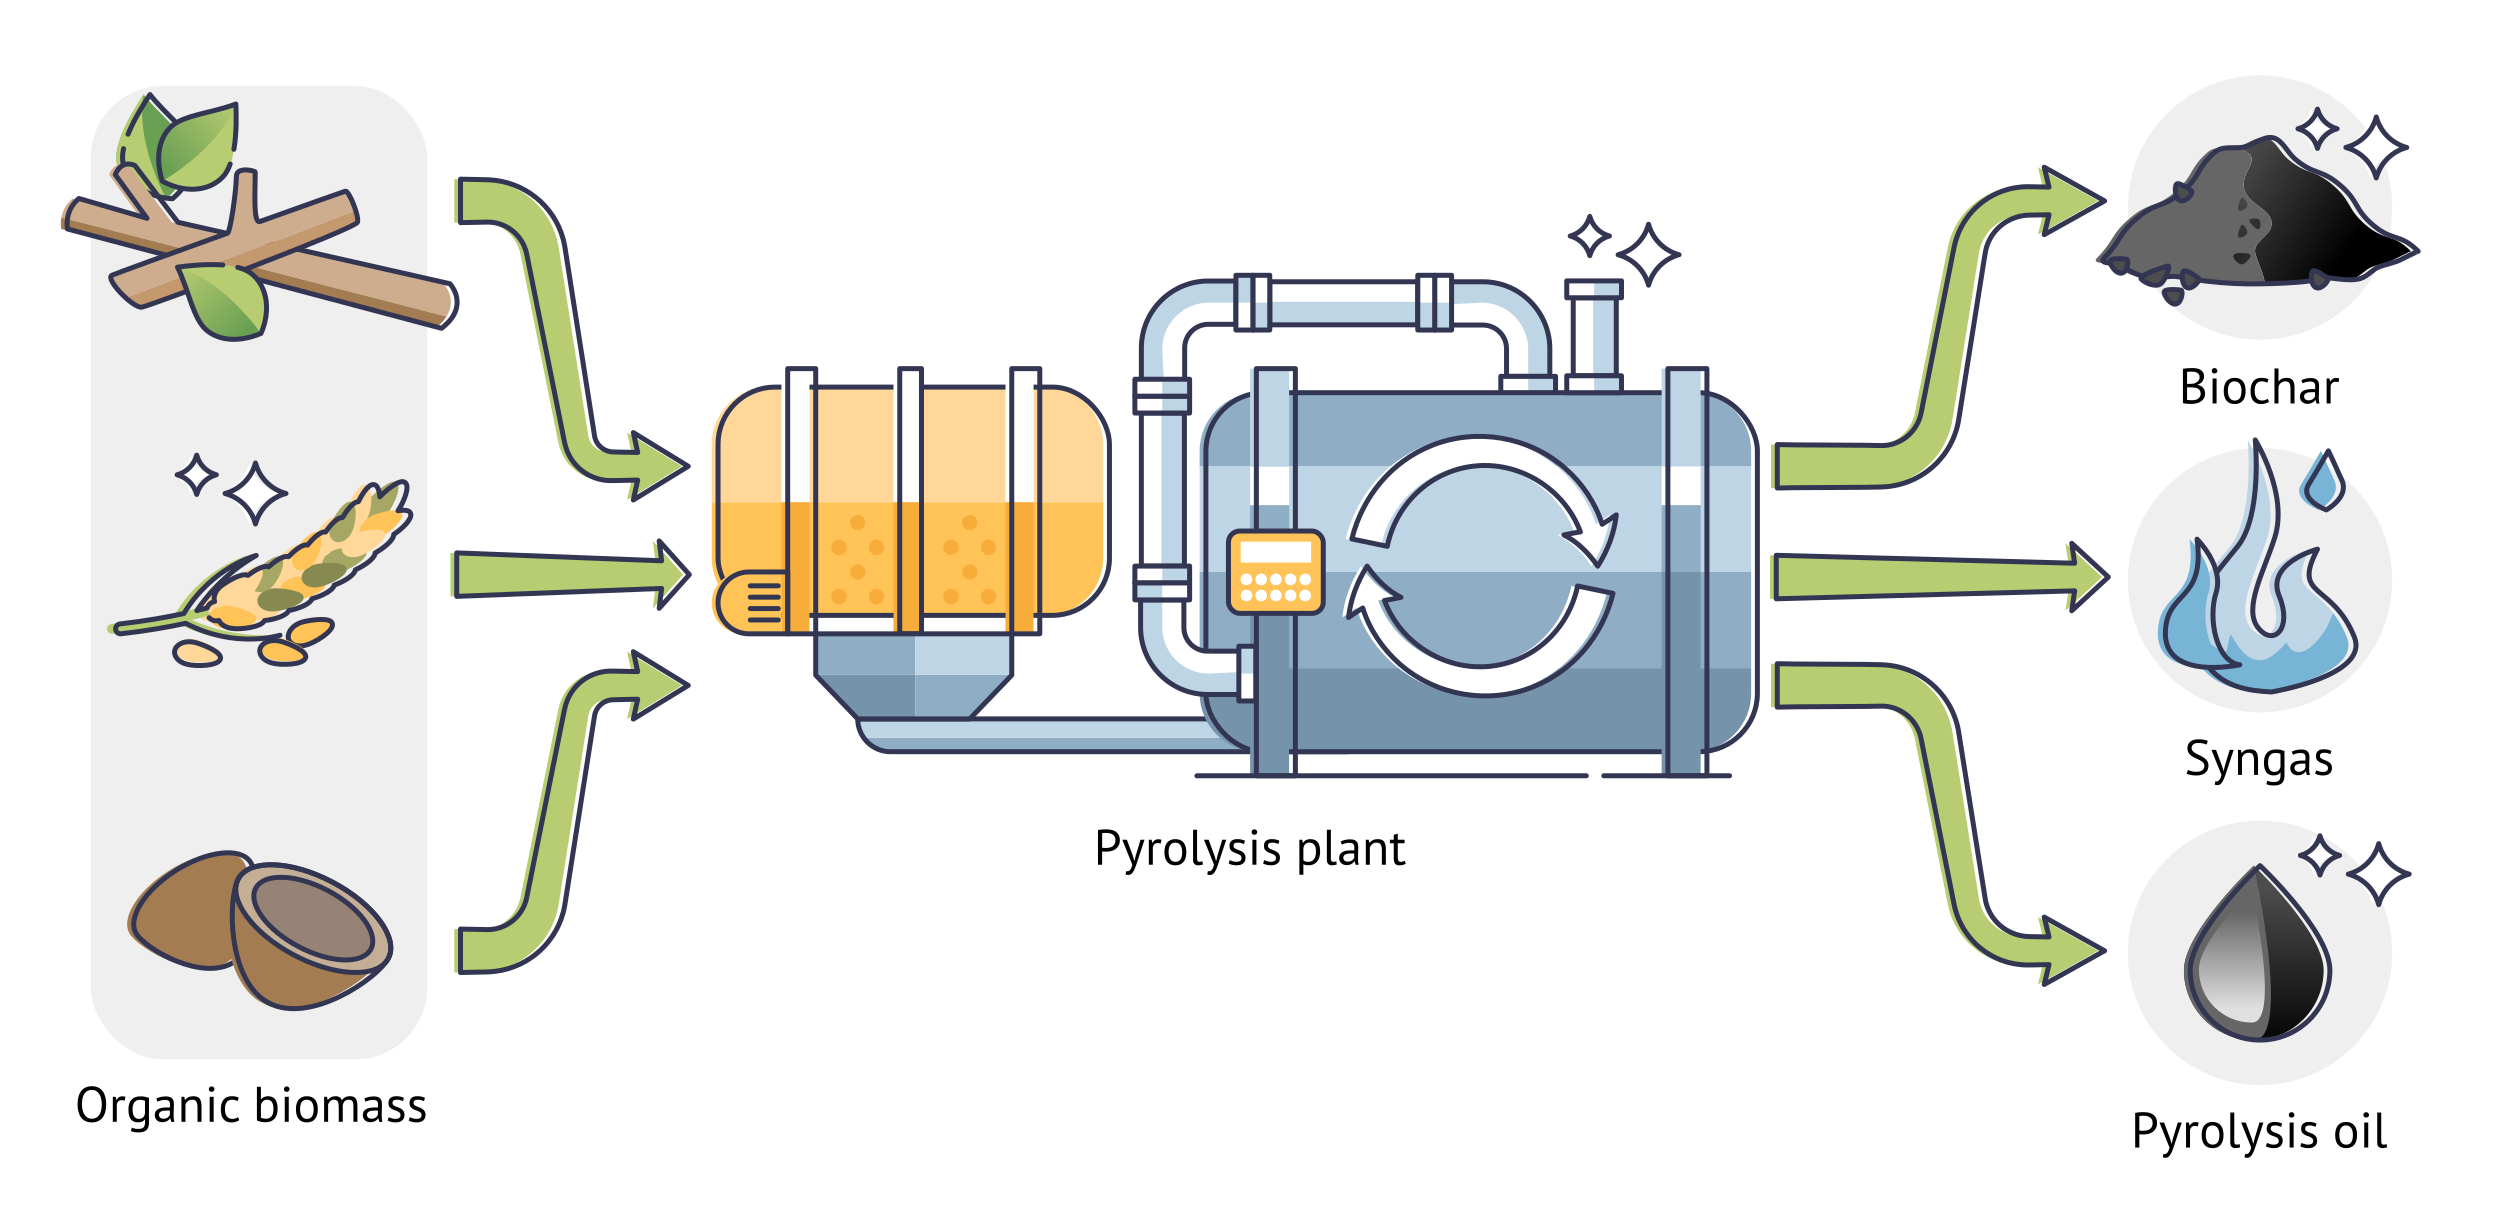 <?xml version="1.0" encoding="UTF-8"?>
<svg xmlns="http://www.w3.org/2000/svg" width="4000" height="1950" xmlns:xlink="http://www.w3.org/1999/xlink" viewBox="0 0 4000 1950">
  <defs>
    <linearGradient id="linear-gradient" x1="3606.07" y1="1420.55" x2="3606.07" y2="1683.38" gradientUnits="userSpaceOnUse">
      <stop offset="0" stop-color="#4d4d4d"/>
      <stop offset="1" stop-color="#000"/>
    </linearGradient>
    <linearGradient id="linear-gradient-2" x1="3571.02" y1="1614.4" x2="3571.02" y2="1457.63" gradientUnits="userSpaceOnUse">
      <stop offset="0" stop-color="#fff"/>
      <stop offset="1" stop-color="#666"/>
    </linearGradient>
    <linearGradient id="linear-gradient-3" x1="3554.09" y1="288.41" x2="3745.42" y2="418.08" xlink:href="#linear-gradient"/>
    <linearGradient id="linear-gradient-4" x1="3539.88" y1="309.37" x2="3731.21" y2="439.04" xlink:href="#linear-gradient"/>
    <linearGradient id="linear-gradient-5" x1="4393.48" y1="231.59" x2="4584.81" y2="361.25" gradientTransform="translate(1822.77 -3727.32) rotate(63.19)" xlink:href="#linear-gradient"/>
    <linearGradient id="linear-gradient-6" x1="4655.89" y1="-721.53" x2="4847.23" y2="-591.86" gradientTransform="translate(6576.7 -3330.96) rotate(136.53)" xlink:href="#linear-gradient"/>
    <linearGradient id="linear-gradient-7" x1="4390.4" y1="236.13" x2="4581.73" y2="365.79" gradientTransform="translate(1822.77 -3727.32) rotate(63.19)" xlink:href="#linear-gradient"/>
    <linearGradient id="linear-gradient-8" x1="9144.14" y1="-1263.9" x2="9025.77" y2="-1168.44" gradientTransform="translate(9247.18 2671.04) rotate(-173.71) scale(1 -1)" gradientUnits="userSpaceOnUse">
      <stop offset="0" stop-color="#b8cc71"/>
      <stop offset="1" stop-color="#6aa053"/>
    </linearGradient>
    <linearGradient id="linear-gradient-9" x1="7525.36" y1="-2325.96" x2="7406.99" y2="-2230.5" gradientTransform="translate(-3387.36 7091.66) rotate(-78.51) scale(1 -1)" xlink:href="#linear-gradient-8"/>
  </defs>
  <g id="Layer_4" data-name="Layer 4">
    <rect x="0" y="0" width="4000" height="1950" style="fill: #fff; stroke-width: 0px;"/>
  </g>
  <g id="Layer_5" data-name="Layer 5">
    <g>
      <rect x="145.17" y="137.72" width="538.38" height="1557.18" rx="114.93" ry="114.93" style="fill: #efefef; stroke-width: 0px;"/>
      <g>
        <g>
          <path d="m2676.49,407.57h0c-23.79,6.4-42.37,24.99-48.77,48.77h0c-6.4-23.79-24.99-42.37-48.77-48.77h0,0c23.79-6.4,42.37-24.99,48.77-48.77h0c6.4,23.79,24.99,42.37,48.77,48.77Z" style="fill: #fff; stroke-width: 0px;"/>
          <path d="m2565.11,377.64h0,0c-15.32,4.12-27.28,16.09-31.41,31.41h0c-4.12-15.32-16.09-27.28-31.41-31.41h0c15.32-4.12,27.28-16.09,31.41-31.41h0c4.12,15.32,16.09,27.28,31.41,31.41Z" style="fill: #fff; stroke-width: 0px;"/>
        </g>
        <g>
          <path d="m2686.49,407.57h0c-23.79,6.4-42.37,24.99-48.77,48.77h0c-6.4-23.79-24.99-42.37-48.77-48.77h0,0c23.79-6.4,42.37-24.99,48.77-48.77h0c6.4,23.79,24.99,42.37,48.77,48.77Z" style="fill: none; stroke: #333652; stroke-linecap: round; stroke-linejoin: round; stroke-width: 8px;"/>
          <path d="m2575.11,377.64h0,0c-15.32,4.12-27.28,16.09-31.41,31.41h0c-4.12-15.32-16.09-27.28-31.41-31.41h0c15.32-4.12,27.28-16.09,31.41-31.41h0s0,0,0,0c4.12,15.32,16.09,27.28,31.41,31.41Z" style="fill: none; stroke: #333652; stroke-linecap: round; stroke-linejoin: round; stroke-width: 8px;"/>
        </g>
      </g>
      <circle cx="3616.07" cy="332.06" r="211.51" transform="translate(824.32 2654.21) rotate(-45)" style="fill: #efefef; stroke-width: 0px;"/>
      <circle cx="3616.07" cy="928.31" r="211.51" style="fill: #efefef; stroke-width: 0px;"/>
      <circle cx="3616.07" cy="1524.56" r="211.51" style="fill: #efefef; stroke-width: 0px;"/>
      <g>
        <path d="m3552.76,1041.09c14.87,9.91,9.91-16.52,16.52-26.43,11.56,19.82,26.43,44.6,51.2,41.29,14.87-3.3,26.43-16.52,37.99-28.08,16.52,34.69,46.25,3.3,59.46-16.52,6.9-9.66,10.34-20.46,15.14-30.49-34.17-43.62-71.09-37.61-37.16-102.2,0,0-83.2,21.9-61.3,74.88,21.9,52.98-9.7,81.73-33.85,50.66-24.15-31.07,9.45-89.37,26.83-144.37,22.07-69.81-31.3-155.95-31.3-155.95,0,0,11.72,120.57-28.13,170.4-10.97,13.72-22.91,27.68-33.85,42-19.12,25.02-35.2,51.13-37.86,78.96,12.43,20.51,36.02,30.97,56.3,45.84Z" style="fill: #bed5e5; stroke-width: 0px;"/>
        <path d="m3754.83,1019.06c-6.56-16.14-14.09-28.42-21.75-38.2-4.8,10.04-8.24,20.84-15.14,30.49-13.21,19.82-42.95,51.2-59.46,16.52-11.56,11.56-23.12,24.78-37.99,28.08-24.78,3.3-39.64-21.47-51.2-41.29-6.61,9.91-1.65,36.34-16.52,26.43-20.28-14.87-43.87-25.33-56.3-45.84-1.35,14.13.76,28.7,7.72,43.79,5.26,11.42,11.26,20.9,17.88,28.78,26.22,31.24,62.09,37.31,100.08,39.34,0,0,158-25.81,132.69-88.09Z" style="fill: #78b4d6; stroke-width: 0px;"/>
        <path d="m3710.08,815.83s36.91-20.15,24.91-47.23-21.64-47.23-21.64-47.23c0,0-15.47,27.28-31.57,53.71-15.17,24.89,28.3,40.76,28.3,40.76Z" style="fill: #78b4d6; stroke-width: 0px;"/>
        <path d="m3534.14,1067.82c26.22,31.24,62.09,37.31,100.08,39.34,0,0,158-25.81,132.69-88.09-35.79-88.09-100.45-61.32-58.91-140.4,0,0-83.2,21.9-61.3,74.88,21.9,52.98-9.7,81.73-33.85,50.66-24.15-31.07,9.45-89.37,26.83-144.37,22.07-69.81-31.3-155.95-31.3-155.95,0,0,11.72,120.57-28.13,170.4-10.97,13.72-22.91,27.68-33.85,42" style="fill: none; stroke: #333652; stroke-linecap: round; stroke-linejoin: round; stroke-width: 8px;"/>
        <path d="m3722.16,815.83s36.91-20.15,24.91-47.23c-11.99-27.08-21.64-47.23-21.64-47.23,0,0-15.47,27.28-31.57,53.71-15.17,24.89,28.3,40.76,28.3,40.76Z" style="fill: none; stroke: #333652; stroke-linecap: round; stroke-linejoin: round; stroke-width: 8px;"/>
        <path d="m3503.21,862.7s43.81,43.33,30.39,85.69c-13.42,42.37.81,110.59,37.97,115.29,0,0-122.33,26.65-119.02-53.43,2.75-66.62,63.9-46.71,50.65-147.56Z" style="fill: #78b4d6; stroke-width: 0px;"/>
        <path d="m3515.29,862.7s43.81,43.33,30.39,85.69c-13.42,42.37.81,110.59,37.97,115.29,0,0-122.33,26.65-119.02-53.43,2.75-66.62,63.9-46.71,50.65-147.56Z" style="fill: none; stroke: #333652; stroke-linecap: round; stroke-linejoin: round; stroke-width: 8px;"/>
      </g>
      <g>
        <path d="m3717.84,1552.33c0,61.73-50.04,111.77-111.77,111.77s-111.77-50.04-111.77-111.77,111.77-167.3,111.77-167.3c0,0,111.77,105.57,111.77,167.3Z" style="fill: url(#linear-gradient); stroke-width: 0px;"/>
        <path d="m3606.07,1664.1c-61.73,0-111.77-50.04-111.77-111.77s111.77-167.3,111.77-167.3c0,0,61.73,279.07,0,279.07Z" style="fill: #666; stroke-width: 0px;"/>
        <path d="m3727.84,1552.33c0,61.73-50.04,111.77-111.77,111.77s-111.77-50.04-111.77-111.77,111.77-167.3,111.77-167.3c0,0,111.77,105.57,111.77,167.3Z" style="fill: none; stroke: #333652; stroke-linecap: round; stroke-linejoin: round; stroke-width: 8px;"/>
        <path d="m3602.99,1636.12c-46.8,0-84.74-37.94-84.74-84.74s84.74-126.84,84.74-126.84c0,0,46.8,211.57,0,211.57Z" style="fill: url(#linear-gradient-2); opacity: .8; stroke-width: 0px;"/>
      </g>
      <g>
        <g>
          <path d="m3633.72,363.64c7.02-24.55-27.18-32.45-39.46-52.62-8.77-14.03-3.51-28.94,4.38-42.97,4.38-6.14,6.14-18.42,0-21.92-7.23-5.16-15-8.29-23.04-10.25,1.59-.19,3.13-.44,4.62-.8,15-3.61,30.62-18.18,45.62-14.57,14.64,3.53,22.57,23.59,34.87,34,31.24,26.45,40.25,14.84,71.49,41.3,31.24,26.45,22.22,38.07,53.46,64.52,31.24,26.45,43.07,12.52,71.97,41.73-.48-.48-28.94,14.08-30.79,14.82-10.21,4.11-20.96,6.21-31.12,9.88-10.98,3.97-18.36,15.08-30.12,18.71-9.92,3.06-20.51,2.24-30.82,1.39-11.77-.97-25.22-4.25-36.71-.65-10.57,3.32-20.93,4.33-31.95,5.23-14.11,1.16-28.22,1.87-42.35,2.29-1.81-15.95-9.71-29.91-14.59-45.38-7.02-21.05,20.17-28.94,24.55-44.72Z" style="fill: url(#linear-gradient-3); stroke-width: 0px;"/>
          <path d="m3355.21,412.77c28.71-29.41,21.71-37.6,52.95-64.05,31.24-26.45,40.26-14.84,71.49-41.3,31.24-26.45,22.22-38.07,53.46-64.52,11.05-9.36,28.45-5.37,42.49-7.02,8.04,1.96,15.81,5.09,23.04,10.25,6.14,3.51,4.38,15.78,0,21.92-7.89,14.03-13.15,28.94-4.38,42.97,12.28,20.17,46.48,28.06,39.46,52.62-4.38,15.78-31.57,23.68-24.55,44.72,4.88,15.47,12.78,29.43,14.59,45.38-12.47.37-24.94.51-37.43.51-29.43-.26-58.82-2.9-87.96-7.19-13.15-1.93-26.59-6.01-39.79-4.48-14.49,1.68-29.41,2.65-43.66-1.33-13.1-3.66-24.61-11.28-35.69-19.2-2.41-1.72-34.52,1.51-24.02-9.29Z" style="fill: #666; stroke-width: 0px;"/>
          <path d="m3597.74,454.26c-29.43-.26-58.82-2.9-87.96-7.19-13.15-1.93-26.59-6.01-39.79-4.48-14.49,1.68-29.41,2.65-43.66-1.33-13.1-3.66-24.61-11.28-35.69-19.2-2.41-1.72-34.52,1.51-24.02-9.29,28.71-29.41,21.71-37.6,52.95-64.05,31.24-26.45,40.26-14.84,71.5-41.3,31.24-26.45,22.22-38.07,53.46-64.52,12.3-10.41,32.46-4.29,47.11-7.82,15-3.61,30.62-18.18,45.62-14.57,14.64,3.53,22.58,23.59,34.87,34,31.24,26.45,40.25,14.84,71.49,41.3,31.24,26.45,22.22,38.07,53.46,64.52,31.24,26.45,43.07,12.52,71.97,41.73-.48-.48-28.94,14.08-30.79,14.82-10.21,4.11-20.96,6.21-31.12,9.88-10.98,3.97-18.36,15.08-30.12,18.71-9.92,3.06-20.51,2.24-30.82,1.39-11.77-.97-25.22-4.25-36.71-.65-10.57,3.32-20.93,4.33-31.95,5.23-26.56,2.19-53.14,2.8-79.78,2.8Z" style="fill: none; stroke: #333652; stroke-linecap: round; stroke-linejoin: round; stroke-width: 8px;"/>
        </g>
        <g>
          <g>
            <path d="m3840.82,235.95h0c-23.79,6.4-42.37,24.99-48.77,48.77h0c-6.4-23.79-24.99-42.37-48.77-48.77h0c23.79-6.4,42.37-24.99,48.77-48.77h0c6.4,23.79,24.99,42.37,48.77,48.77Z" style="fill: #fff; stroke-width: 0px;"/>
            <path d="m3729.45,206.02h0c-15.32,4.12-27.28,16.09-31.41,31.41h0c-4.12-15.32-16.09-27.28-31.41-31.41h0c15.32-4.12,27.28-16.09,31.41-31.41h0s0,0,0,0c4.12,15.32,16.09,27.28,31.41,31.41Z" style="fill: #fff; stroke-width: 0px;"/>
          </g>
          <g>
            <path d="m3850.82,235.95h0c-23.79,6.4-42.37,24.99-48.77,48.77h0c-6.4-23.79-24.99-42.37-48.77-48.77h0c23.79-6.4,42.37-24.99,48.77-48.77h0c6.4,23.79,24.99,42.37,48.77,48.77Z" style="fill: none; stroke: #333652; stroke-linecap: round; stroke-linejoin: round; stroke-width: 8px;"/>
            <path d="m3739.45,206.02h0c-15.32,4.12-27.28,16.09-31.41,31.41h0c-4.12-15.32-16.09-27.28-31.41-31.41h0c15.32-4.12,27.28-16.09,31.41-31.41h0c4.12,15.32,16.09,27.28,31.41,31.41Z" style="fill: none; stroke: #333652; stroke-linecap: round; stroke-linejoin: round; stroke-width: 8px;"/>
          </g>
        </g>
        <path d="m3468.55,425.55s-48.5,14.5-42.5,21,23.5,13.89,31.5,7.2,15.53-29.61,11-28.2Z" style="fill: #4d4d4d; stroke: #333652; stroke-linecap: round; stroke-linejoin: round; stroke-width: 8px;"/>
        <path d="m3489.57,464.18s-28.38-3.66-26.92,3.93c1.47,7.59,10.82,20.4,19.51,18.13,8.69-2.27,11.28-21.42,7.4-22.06Z" style="fill: #4d4d4d; stroke: #333652; stroke-linecap: round; stroke-linejoin: round; stroke-width: 8px;"/>
        <path d="m3402.81,414.77s-28.38-3.66-26.92,3.93c1.47,7.59,10.82,20.4,19.51,18.13,8.69-2.27,11.28-21.42,7.4-22.06Z" style="fill: #4d4d4d; stroke: #333652; stroke-linecap: round; stroke-linejoin: round; stroke-width: 8px;"/>
        <path d="m3517.86,445.36s-22.5-17.68-25.13-10.41c-2.63,7.27-1.15,23.06,7.47,25.56s20.66-12.62,17.66-15.15Z" style="fill: #4d4d4d; stroke: #333652; stroke-linecap: round; stroke-linejoin: round; stroke-width: 8px;"/>
        <path d="m3724.35,445.36s-22.5-17.68-25.13-10.41-1.15,23.06,7.47,25.56c8.63,2.51,20.66-12.62,17.66-15.15Z" style="fill: #4d4d4d; stroke: #333652; stroke-linecap: round; stroke-linejoin: round; stroke-width: 8px;"/>
        <path d="m3506.8,306.03s-22.5-17.68-25.13-10.41c-2.63,7.27-1.15,23.06,7.47,25.56,8.63,2.51,20.66-12.62,17.66-15.15Z" style="fill: #4d4d4d; stroke: #333652; stroke-linecap: round; stroke-linejoin: round; stroke-width: 8px;"/>
        <path d="m3611.39,349.77s-17.67-1.67-11.33,6.33,14,14.33,16,7.67-.34-13.87-4.67-14Z" style="fill: url(#linear-gradient-4); stroke-width: 0px;"/>
        <path d="m3595.56,369.6s-6.48-16.52-10.77-7.26c-4.28,9.26-6.48,18.96.38,17.74,6.85-1.22,12.22-6.56,10.39-10.48Z" style="fill: url(#linear-gradient-5); stroke-width: 0px;"/>
        <path d="m3591.11,421.75s18.27-14.32,5.06-16.21c-13.21-1.89-26.19-1.01-22.09,7.12,4.1,8.13,12.8,12.85,17.03,9.09Z" style="fill: url(#linear-gradient-6); stroke-width: 0px;"/>
        <path d="m3595.56,326.52s-6.48-16.52-10.77-7.26c-4.28,9.26-6.48,18.96.38,17.74,6.85-1.22,12.22-6.56,10.39-10.48Z" style="fill: url(#linear-gradient-7); stroke-width: 0px;"/>
      </g>
      <g>
        <path d="m1381.91,1180.39c9.5,13.51,25.2,22.35,42.97,22.35h729.65c13.17,0,24.08-9.7,25.97-22.35h-798.59Z" style="fill: #90adc6; stroke-width: 0px;"/>
        <path d="m2180.78,1176.48h0c0-14.5-11.76-26.26-26.26-26.26h-782.16c0,11.23,3.54,21.63,9.54,30.17h798.59c.19-1.28.29-2.58.29-3.91Z" style="fill: #bed5e5; stroke-width: 0px;"/>
        <path d="m1372.36,1150.22h782.16c14.49,0,26.26,11.77,26.26,26.26h0c0,14.49-11.77,26.26-26.26,26.26h-729.65c-28.98,0-52.51-23.53-52.51-52.51h0Z" style="fill: none; stroke: #333652; stroke-linecap: round; stroke-linejoin: round; stroke-width: 8px;"/>
        <g>
          <path d="m2479.72,602.15h-69.27v-44.18c0-20.89-16.99-37.88-37.88-37.88h-50.04v-69.27h50.04c59.08,0,107.15,48.07,107.15,107.15v44.18Z" style="fill: #bed5e5; stroke-width: 0px;"/>
          <path d="m2445.09,602.15v-43.23c0-41.25-33.44-74.68-74.68-74.68l-47.87,2.43v33.42h50.04c20.89,0,37.88,16.99,37.88,37.88v44.18h34.63Z" style="fill: #fff; stroke-width: 0px;"/>
          <path d="m2322.54,450.82h50.04c59.08,0,107.15,48.07,107.15,107.15v44.18h-69.27v-44.18c0-20.89-16.99-37.88-37.88-37.88h-50.04" style="fill: none; stroke: #333652; stroke-linecap: round; stroke-linejoin: round; stroke-width: 8px;"/>
          <g>
            <rect x="2401.29" y="602.15" width="87.59" height="27.05" style="fill: #bed5e5; stroke-width: 0px;"/>
            <rect x="2401.29" y="602.15" width="43.8" height="27.05" style="fill: #fff; stroke-width: 0px;"/>
            <rect x="2401.29" y="602.15" width="87.59" height="27.05" style="fill: none; stroke: #333652; stroke-linecap: round; stroke-linejoin: round; stroke-width: 8px;"/>
          </g>
          <g>
            <rect x="2265.22" y="470.71" width="87.59" height="27.05" transform="translate(2793.25 -1824.77) rotate(90)" style="fill: #bed5e5; stroke-width: 0px;"/>
            <rect x="2287.12" y="448.81" width="43.8" height="27.05" transform="translate(2771.35 -1846.67) rotate(90)" style="fill: #fff; stroke-width: 0px;"/>
            <rect x="2265.22" y="470.71" width="87.59" height="27.05" transform="translate(2793.25 -1824.77) rotate(90)" style="fill: none; stroke: #333652; stroke-linecap: round; stroke-linejoin: round; stroke-width: 8px;"/>
          </g>
        </g>
        <rect x="1919.41" y="914.4" width="882.41" height="154.65" style="fill: #90adc6; stroke-width: 0px;"/>
        <path d="m1919.41,1069.05v40.44c0,51.5,41.75,93.24,93.24,93.24h695.93c51.5,0,93.24-41.75,93.24-93.24v-40.44h-882.41Z" style="fill: #7593aa; stroke-width: 0px;"/>
        <path d="m2801.82,721.57c0-51.5-41.75-93.24-93.24-93.24h-695.93c-51.5,0-93.24,41.75-93.24,93.24v24.83h882.41v-24.83Z" style="fill: #90adc6; stroke-width: 0px;"/>
        <rect x="1919.41" y="746.4" width="882.41" height="168" style="fill: #bed5e5; stroke-width: 0px;"/>
        <rect x="1929.41" y="628.33" width="882.41" height="574.41" rx="93.24" ry="93.24" style="fill: none; stroke: #333652; stroke-linecap: round; stroke-linejoin: round; stroke-width: 8px;"/>
        <g>
          <rect x="1857.93" y="660.89" width="37.12" height="244.83" style="fill: #bed5e5; stroke-width: 0px;"/>
          <rect x="1826.18" y="660.89" width="31.75" height="244.83" style="fill: #fff; stroke-width: 0px;"/>
          <polygon points="1826.18 660.89 1857.93 660.89 1895.05 660.89 1895.05 905.72 1857.93 905.72 1826.18 905.72 1826.18 660.89" style="fill: none; stroke: #333652; stroke-linecap: round; stroke-linejoin: round; stroke-width: 8px;"/>
          <g>
            <rect x="1815.8" y="905.72" width="87.59" height="27.05" style="fill: #bed5e5; stroke-width: 0px;"/>
            <rect x="1815.8" y="905.72" width="43.8" height="27.05" style="fill: #fff; stroke-width: 0px;"/>
            <rect x="1815.8" y="905.72" width="87.59" height="27.05" style="fill: none; stroke: #333652; stroke-linecap: round; stroke-linejoin: round; stroke-width: 8px;"/>
          </g>
          <g>
            <rect x="1815.8" y="633.84" width="87.59" height="27.05" style="fill: #bed5e5; stroke-width: 0px;"/>
            <rect x="1815.8" y="633.84" width="43.8" height="27.05" style="fill: #fff; stroke-width: 0px;"/>
            <rect x="1815.8" y="633.84" width="87.59" height="27.05" style="fill: none; stroke: #333652; stroke-linecap: round; stroke-linejoin: round; stroke-width: 8px;"/>
          </g>
        </g>
        <g>
          <rect x="2548.93" y="476.44" width="37.12" height="124.83" style="fill: #bed5e5; stroke-width: 0px;"/>
          <rect x="2517.18" y="476.44" width="31.75" height="124.83" style="fill: #fff; stroke-width: 0px;"/>
          <polygon points="2517.18 476.44 2548.93 476.44 2586.05 476.44 2586.05 601.27 2548.93 601.27 2517.18 601.27 2517.18 476.44" style="fill: none; stroke: #333652; stroke-linecap: round; stroke-linejoin: round; stroke-width: 8px;"/>
          <g>
            <rect x="2506.8" y="601.27" width="87.59" height="27.05" style="fill: #bed5e5; stroke-width: 0px;"/>
            <rect x="2506.8" y="601.27" width="43.8" height="27.05" style="fill: #fff; stroke-width: 0px;"/>
            <rect x="2506.8" y="601.27" width="87.59" height="27.05" style="fill: none; stroke: #333652; stroke-linecap: round; stroke-linejoin: round; stroke-width: 8px;"/>
          </g>
          <g>
            <rect x="2506.8" y="449.39" width="87.59" height="27.05" style="fill: #bed5e5; stroke-width: 0px;"/>
            <rect x="2506.8" y="449.39" width="43.8" height="27.05" style="fill: #fff; stroke-width: 0px;"/>
            <rect x="2506.8" y="449.39" width="87.59" height="27.05" style="fill: none; stroke: #333652; stroke-linecap: round; stroke-linejoin: round; stroke-width: 8px;"/>
          </g>
        </g>
        <g>
          <rect x="2031.61" y="482.57" width="236.83" height="37.12" style="fill: #bed5e5; stroke-width: 0px;"/>
          <rect x="2031.61" y="450.82" width="236.83" height="31.75" style="fill: #fff; stroke-width: 0px;"/>
          <polygon points="2268.43 450.82 2268.43 482.57 2268.43 519.69 2031.61 519.69 2031.61 482.57 2031.61 450.82 2268.43 450.82" style="fill: none; stroke: #333652; stroke-linecap: round; stroke-linejoin: round; stroke-width: 8px;"/>
          <g>
            <rect x="1974.28" y="470.71" width="87.59" height="27.05" transform="translate(2502.32 -1533.84) rotate(90)" style="fill: #bed5e5; stroke-width: 0px;"/>
            <rect x="1996.18" y="448.81" width="43.8" height="27.05" transform="translate(2480.42 -1555.74) rotate(90)" style="fill: #fff; stroke-width: 0px;"/>
            <rect x="1974.28" y="470.71" width="87.59" height="27.05" transform="translate(2502.32 -1533.84) rotate(90)" style="fill: none; stroke: #333652; stroke-linecap: round; stroke-linejoin: round; stroke-width: 8px;"/>
          </g>
          <g>
            <rect x="2238.16" y="470.71" width="87.59" height="27.05" transform="translate(2766.2 -1797.72) rotate(90)" style="fill: #bed5e5; stroke-width: 0px;"/>
            <rect x="2260.06" y="448.81" width="43.8" height="27.05" transform="translate(2744.3 -1819.62) rotate(90)" style="fill: #fff; stroke-width: 0px;"/>
            <rect x="2238.16" y="470.71" width="87.59" height="27.05" transform="translate(2766.2 -1797.72) rotate(90)" style="fill: none; stroke: #333652; stroke-linecap: round; stroke-linejoin: round; stroke-width: 8px;"/>
          </g>
        </g>
        <g>
          <path d="m1977.5,449.6v69.27h-44.18c-20.89,0-37.88,16.99-37.88,37.88v50.04h-69.27v-50.04c0-59.08,48.07-107.15,107.15-107.15h44.18Z" style="fill: #bed5e5; stroke-width: 0px;"/>
          <path d="m1977.5,484.24h-43.23c-41.25,0-74.68,33.44-74.68,74.68l2.43,47.87h33.42v-50.04c0-20.89,16.99-37.88,37.88-37.88h44.18v-34.63Z" style="fill: #fff; stroke-width: 0px;"/>
          <path d="m1826.18,606.79v-50.04c0-59.08,48.07-107.15,107.15-107.15h44.18v69.27h-44.18c-20.89,0-37.88,16.99-37.88,37.88v50.04" style="fill: none; stroke: #333652; stroke-linecap: round; stroke-linejoin: round; stroke-width: 8px;"/>
          <g>
            <rect x="1947.23" y="470.71" width="87.59" height="27.05" transform="translate(1506.79 2475.27) rotate(-90)" style="fill: #bed5e5; stroke-width: 0px;"/>
            <rect x="1969.13" y="492.61" width="43.8" height="27.05" transform="translate(1484.89 2497.16) rotate(-90)" style="fill: #fff; stroke-width: 0px;"/>
            <rect x="1947.23" y="470.71" width="87.59" height="27.05" transform="translate(1506.79 2475.27) rotate(-90)" style="fill: none; stroke: #333652; stroke-linecap: round; stroke-linejoin: round; stroke-width: 8px;"/>
          </g>
          <g>
            <rect x="1815.8" y="606.79" width="87.59" height="27.05" style="fill: #bed5e5; stroke-width: 0px;"/>
            <rect x="1815.8" y="606.79" width="43.8" height="27.05" style="fill: #fff; stroke-width: 0px;"/>
            <rect x="1815.8" y="606.79" width="87.59" height="27.05" style="fill: none; stroke: #333652; stroke-linecap: round; stroke-linejoin: round; stroke-width: 8px;"/>
          </g>
        </g>
        <g>
          <g>
            <rect x="2000.17" y="746.4" width="62.43" height="62" style="fill: #fff; stroke-width: 0px;"/>
            <rect x="2000.17" y="808.4" width="62.43" height="106" style="fill: #90adc6; stroke-width: 0px;"/>
            <rect x="2000.17" y="589.8" width="62.43" height="156.6" style="fill: #bed5e5; stroke-width: 0px;"/>
            <rect x="2000.17" y="914.4" width="62.43" height="326.86" style="fill: #7593aa; stroke-width: 0px;"/>
            <rect x="2010.17" y="589.8" width="62.43" height="651.46" style="fill: none; stroke: #333652; stroke-linecap: round; stroke-linejoin: round; stroke-width: 8px;"/>
          </g>
          <g>
            <rect x="2658.63" y="589.8" width="62.43" height="156.6" style="fill: #bed5e5; stroke-width: 0px;"/>
            <rect x="2658.63" y="746.4" width="62.43" height="62" style="fill: #fff; stroke-width: 0px;"/>
            <rect x="2658.63" y="808.4" width="62.43" height="106" style="fill: #90adc6; stroke-width: 0px;"/>
            <rect x="2658.63" y="914.4" width="62.43" height="326.86" style="fill: #7593aa; stroke-width: 0px;"/>
            <rect x="2668.63" y="589.8" width="62.43" height="651.46" style="fill: none; stroke: #333652; stroke-linecap: round; stroke-linejoin: round; stroke-width: 8px;"/>
          </g>
        </g>
        <g>
          <rect x="1965.52" y="849.62" width="151.72" height="131.82" rx="18.17" ry="18.17" style="fill: #ffc357; stroke-width: 0px;"/>
          <rect x="1985.07" y="866.6" width="112.64" height="33.52" style="fill: #fff; stroke-width: 0px;"/>
          <rect x="1965.52" y="849.62" width="151.72" height="131.82" rx="18.17" ry="18.17" style="fill: none; stroke: #333652; stroke-linecap: round; stroke-linejoin: round; stroke-width: 8px;"/>
          <g>
            <circle cx="1994.4" cy="927.1" r="9.33" transform="translate(721.41 2720.6) rotate(-79.57)" style="fill: #fff; stroke-width: 0px;"/>
            <path d="m2027.23,927.1c0,5.15-4.18,9.33-9.33,9.33s-9.33-4.18-9.33-9.33,4.18-9.33,9.33-9.33,9.33,4.18,9.33,9.33Z" style="fill: #fff; stroke-width: 0px;"/>
            <circle cx="2041.39" cy="927.1" r="9.33" transform="translate(-57.65 1715.02) rotate(-45)" style="fill: #fff; stroke-width: 0px;"/>
            <circle cx="2064.88" cy="927.1" r="9.33" transform="translate(-50.77 1731.63) rotate(-45)" style="fill: #fff; stroke-width: 0px;"/>
            <circle cx="2088.37" cy="927.1" r="9.33" transform="translate(838.72 2840) rotate(-80.78)" style="fill: #fff; stroke-width: 0px;"/>
          </g>
          <g>
            <circle cx="1994.4" cy="952.77" r="9.33" style="fill: #fff; stroke-width: 0px;"/>
            <path d="m2027.23,952.77c0,5.15-4.18,9.33-9.33,9.33s-9.33-4.18-9.33-9.33,4.18-9.33,9.33-9.33,9.33,4.18,9.33,9.33Z" style="fill: #fff; stroke-width: 0px;"/>
            <circle cx="2041.39" cy="952.77" r="9.33" style="fill: #fff; stroke-width: 0px;"/>
            <circle cx="2064.88" cy="952.77" r="9.33" style="fill: #fff; stroke-width: 0px;"/>
            <circle cx="2088.37" cy="952.77" r="9.33" style="fill: #fff; stroke-width: 0px;"/>
          </g>
        </g>
        <g>
          <path d="m2177.43,905.84c14.06,20.3,31.82,38.7,54.12,49.92-8.75,1.9-17.56,3.55-26.4,4.93,24.85,67.02,93.79,111.4,165.12,105.72,71.99-5.74,129.38-58.83,143.87-128.8,18.9,3.92,37.8,7.84,56.7,11.76-16.81,67.29-62.82,123.71-127.89,149.61-71.73,28.55-155.67,14.32-213.61-36.77-26.76-23.6-48.39-55.08-58.93-89.36-7.7,4.8-15.27,9.82-22.69,15.05,3.15-29.27,13.93-57.36,29.71-82.06Z" style="fill: #fff; stroke-width: 0px;"/>
          <path d="m2546.34,905.84c-14.06-20.3-31.82-38.7-54.12-49.92,8.75-1.9,17.56-3.55,26.4-4.93-24.85-67.02-93.79-111.4-165.12-105.72-71.99,5.74-129.39,58.83-143.87,128.8-18.9-3.92-37.8-7.84-56.7-11.76,16.81-67.29,62.82-123.71,127.89-149.61,71.73-28.55,155.67-14.32,213.61,36.77,26.76,23.6,48.39,55.08,58.93,89.36,7.7-4.8,15.27-9.82,22.69-15.05-3.15,29.27-13.93,57.36-29.71,82.06Z" style="fill: #fff; stroke-width: 0px;"/>
        </g>
        <g>
          <path d="m2187.43,905.84c14.06,20.3,31.82,38.7,54.12,49.92-8.75,1.9-17.56,3.55-26.4,4.93,24.85,67.02,93.79,111.4,165.12,105.72,71.99-5.74,129.38-58.83,143.87-128.8,18.9,3.92,37.8,7.84,56.7,11.76-16.81,67.29-62.82,123.71-127.89,149.61-71.73,28.55-155.67,14.32-213.61-36.77-26.76-23.6-48.39-55.08-58.93-89.36-7.7,4.8-15.27,9.82-22.69,15.05,3.15-29.27,13.93-57.36,29.71-82.06Z" style="fill: none; stroke: #333652; stroke-linecap: round; stroke-linejoin: round; stroke-width: 8px;"/>
          <path d="m2556.34,905.84c-14.06-20.3-31.82-38.7-54.12-49.92,8.75-1.9,17.56-3.55,26.4-4.93-24.85-67.02-93.79-111.4-165.12-105.72-71.99,5.74-129.39,58.83-143.87,128.8-18.9-3.92-37.8-7.84-56.7-11.76,16.81-67.29,62.82-123.71,127.89-149.61,71.73-28.55,155.67-14.32,213.61,36.77,26.76,23.6,48.39,55.08,58.93,89.36,7.7-4.8,15.27-9.82,22.69-15.05-3.15,29.27-13.93,57.36-29.71,82.06Z" style="fill: none; stroke: #333652; stroke-linecap: round; stroke-linejoin: round; stroke-width: 8px;"/>
        </g>
        <line x1="2538.09" y1="1241.26" x2="1915.09" y2="1241.26" style="fill: none; stroke: #333652; stroke-linecap: round; stroke-linejoin: round; stroke-width: 8px;"/>
        <line x1="2767.3" y1="1241.26" x2="2566.09" y2="1241.26" style="fill: none; stroke: #333652; stroke-linecap: round; stroke-linejoin: round; stroke-width: 8px;"/>
        <g>
          <path d="m1824.96,959.83h69.27v44.18c0,20.89,16.99,37.88,37.88,37.88h50.04v69.27h-50.04c-59.08,0-107.15-48.07-107.15-107.15v-44.18Z" style="fill: #bed5e5; stroke-width: 0px;"/>
          <path d="m1859.59,959.83v43.23c0,41.25,33.44,74.68,74.68,74.68l47.87-2.43v-33.42h-50.04c-20.89,0-37.88-16.99-37.88-37.88v-44.18h-34.63Z" style="fill: #fff; stroke-width: 0px;"/>
          <path d="m1982.14,1111.15h-50.04c-59.08,0-107.15-48.07-107.15-107.15v-44.18h69.27v44.18c0,20.89,16.99,37.88,37.88,37.88h50.04" style="fill: none; stroke: #333652; stroke-linecap: round; stroke-linejoin: round; stroke-width: 8px;"/>
          <g>
            <rect x="1815.8" y="932.77" width="87.59" height="27.05" transform="translate(3719.19 1892.6) rotate(180)" style="fill: #bed5e5; stroke-width: 0px;"/>
            <rect x="1859.59" y="932.77" width="43.8" height="27.05" transform="translate(3762.98 1892.6) rotate(180)" style="fill: #fff; stroke-width: 0px;"/>
            <rect x="1815.8" y="932.77" width="87.59" height="27.05" transform="translate(3719.19 1892.6) rotate(180)" style="fill: none; stroke: #333652; stroke-linecap: round; stroke-linejoin: round; stroke-width: 8px;"/>
          </g>
          <g>
            <rect x="1951.87" y="1064.21" width="87.59" height="27.05" transform="translate(917.94 3073.4) rotate(-90)" style="fill: #bed5e5; stroke-width: 0px;"/>
            <rect x="1973.77" y="1086.11" width="43.8" height="27.05" transform="translate(896.04 3095.3) rotate(-90)" style="fill: #fff; stroke-width: 0px;"/>
            <rect x="1951.87" y="1064.21" width="87.59" height="27.05" transform="translate(917.94 3073.4) rotate(-90)" style="fill: none; stroke: #333652; stroke-linecap: round; stroke-linejoin: round; stroke-width: 8px;"/>
          </g>
        </g>
        <g>
          <path d="m1765.12,710.75c0-50.5-40.94-91.44-91.44-91.44h-443.38c-50.5,0-91.44,40.94-91.44,91.44v92.83h626.26v-92.83Z" style="fill: #ffd799; stroke-width: 0px;"/>
          <path d="m1138.86,803.58v89.56c0,50.5,40.94,91.44,91.44,91.44h443.38c50.5,0,91.44-40.94,91.44-91.44v-89.56h-626.26Z" style="fill: #ffc357; stroke-width: 0px;"/>
          <rect x="1148.86" y="619.31" width="626.26" height="365.27" rx="91.44" ry="91.44" style="fill: none; stroke: #333652; stroke-linecap: round; stroke-linejoin: round; stroke-width: 8px;"/>
          <g>
            <rect x="1250.33" y="589.8" width="44.81" height="213.79" style="fill: #fff; stroke-width: 0px;"/>
            <rect x="1250.33" y="803.58" width="44.81" height="210.51" style="fill: #f8ad3b; stroke-width: 0px;"/>
            <rect x="1608.83" y="589.8" width="44.81" height="213.79" style="fill: #fff; stroke-width: 0px;"/>
            <rect x="1608.83" y="803.58" width="44.81" height="210.51" style="fill: #f8ad3b; stroke-width: 0px;"/>
            <rect x="1429.58" y="589.8" width="44.81" height="213.79" style="fill: #fff; stroke-width: 0px;"/>
            <rect x="1429.58" y="803.58" width="44.81" height="210.51" style="fill: #f8ad3b; stroke-width: 0px;"/>
          </g>
          <g>
            <rect x="1260.33" y="589.8" width="44.81" height="424.29" style="fill: none; stroke: #333652; stroke-linecap: round; stroke-linejoin: round; stroke-width: 8px;"/>
            <rect x="1618.83" y="589.8" width="44.81" height="424.29" style="fill: none; stroke: #333652; stroke-linecap: round; stroke-linejoin: round; stroke-width: 8px;"/>
            <rect x="1439.58" y="589.8" width="34.81" height="424.29" style="fill: none; stroke: #333652; stroke-linecap: round; stroke-linejoin: round; stroke-width: 8px;"/>
          </g>
          <g>
            <path d="m1138.86,915.16h62.01c27.3,0,49.47,22.17,49.47,49.47h0c0,27.3-22.17,49.47-49.47,49.47h-62.01v-98.93h0Z" transform="translate(2389.19 1929.25) rotate(-180)" style="fill: #ffc357; stroke-width: 0px;"/>
            <path d="m1148.86,915.16h62.01c27.3,0,49.47,22.17,49.47,49.47h0c0,27.3-22.17,49.47-49.47,49.47h-62.01v-98.93h0Z" transform="translate(2409.19 1929.25) rotate(-180)" style="fill: none; stroke: #333652; stroke-linecap: round; stroke-linejoin: round; stroke-width: 8px;"/>
            <g>
              <line x1="1200.4" y1="937.3" x2="1245.21" y2="937.3" style="fill: none; stroke: #333652; stroke-linecap: round; stroke-linejoin: round; stroke-width: 8px;"/>
              <line x1="1200.4" y1="955.52" x2="1245.21" y2="955.52" style="fill: none; stroke: #333652; stroke-linecap: round; stroke-linejoin: round; stroke-width: 8px;"/>
              <line x1="1200.4" y1="973.73" x2="1245.21" y2="973.73" style="fill: none; stroke: #333652; stroke-linecap: round; stroke-linejoin: round; stroke-width: 8px;"/>
              <line x1="1200.4" y1="991.95" x2="1245.21" y2="991.95" style="fill: none; stroke: #333652; stroke-linecap: round; stroke-linejoin: round; stroke-width: 8px;"/>
            </g>
          </g>
          <g>
            <g>
              <circle cx="1342.31" cy="875.7" r="12.3" transform="translate(-202.23 1303.53) rotate(-48.6)" style="fill: #f8ad3b; stroke-width: 0px;"/>
              <circle cx="1402.42" cy="875.7" r="12.3" transform="translate(-208.46 1248.15) rotate(-45)" style="fill: #f8ad3b; stroke-width: 0px;"/>
            </g>
            <circle cx="1372.36" cy="915.16" r="12.3" transform="translate(-189.68 1445.18) rotate(-52.44)" style="fill: #f8ad3b; stroke-width: 0px;"/>
            <g>
              <circle cx="1342.31" cy="954.61" r="12.3" transform="translate(-261.43 1330.26) rotate(-48.6)" style="fill: #f8ad3b; stroke-width: 0px;"/>
              <circle cx="1402.42" cy="954.61" r="12.3" transform="translate(-264.25 1271.26) rotate(-45)" style="fill: #f8ad3b; stroke-width: 0px;"/>
            </g>
            <circle cx="1372.36" cy="836.25" r="12.3" transform="translate(-189.36 1215.34) rotate(-45)" style="fill: #f8ad3b; stroke-width: 0px;"/>
          </g>
          <g>
            <g>
              <circle cx="1521.56" cy="875.7" r="12.3" transform="translate(-207.61 1178.96) rotate(-39.87)" style="fill: #f8ad3b; stroke-width: 0px;"/>
              <circle cx="1581.67" cy="875.7" r="12.3" transform="translate(-155.95 1374.9) rotate(-45)" style="fill: #f8ad3b; stroke-width: 0px;"/>
            </g>
            <circle cx="1551.61" cy="915.16" r="12.3" transform="translate(-119.7 1587.28) rotate(-52.44)" style="fill: #f8ad3b; stroke-width: 0px;"/>
            <g>
              <circle cx="1521.56" cy="954.61" r="12.3" transform="translate(-258.2 1197.3) rotate(-39.87)" style="fill: #f8ad3b; stroke-width: 0px;"/>
              <circle cx="1581.67" cy="954.61" r="12.3" transform="translate(-211.75 1398.01) rotate(-45)" style="fill: #f8ad3b; stroke-width: 0px;"/>
            </g>
            <circle cx="1551.61" cy="836.25" r="12.3" transform="translate(-136.86 1342.09) rotate(-45)" style="fill: #f8ad3b; stroke-width: 0px;"/>
          </g>
        </g>
        <polygon points="1305.15 1079.72 1305.15 1080.22 1372.36 1150.22 1464.28 1150.22 1464.28 1079.72 1305.15 1079.72" style="fill: #7593aa; stroke-width: 0px;"/>
        <polygon points="1464.28 1079.72 1464.28 1150.22 1551.61 1150.22 1618.83 1080.22 1618.83 1079.72 1464.28 1079.72" style="fill: #90adc6; stroke-width: 0px;"/>
        <rect x="1305.15" y="1014.09" width="159.14" height="65.63" style="fill: #90adc6; stroke-width: 0px;"/>
        <rect x="1464.28" y="1014.09" width="154.55" height="65.63" style="fill: #bed5e5; stroke-width: 0px;"/>
        <polygon points="1305.15 1014.09 1305.15 1080.22 1372.36 1150.22 1551.61 1150.22 1618.83 1080.22 1618.83 1014.09 1305.15 1014.09" style="fill: none; stroke: #333652; stroke-linecap: round; stroke-linejoin: round; stroke-width: 8px;"/>
      </g>
      <g>
        <g>
          <path d="m390.32,1379.64c15.36,24.5,23.45,128.31-27.01,159.93-50.46,31.62-140.35-20.92-155.71-45.42-15.36-24.5,13.1-70,63.56-101.62,50.46-31.62,103.81-37.39,119.16-12.89Z" style="fill: #a37c52; stroke-width: 0px;"/>
          <path d="m400.87,1379.64c15.36,24.5,23.45,128.31-27.01,159.93-50.46,31.62-140.35-20.92-155.71-45.42-15.36-24.5,13.1-70,63.56-101.62,50.46-31.62,103.81-37.39,119.16-12.89Z" style="fill: none; stroke: #333652; stroke-linecap: round; stroke-linejoin: round; stroke-width: 8px;"/>
        </g>
        <g>
          <path d="m610.8,1533.24c-17.03,32.2-125.09,106.51-191.4,71.45-66.31-35.06-65.74-166.21-48.71-198.41s84.58-29.88,150.88,5.18c66.31,35.06,106.26,89.58,89.23,121.78Z" style="fill: #a37c52; stroke-width: 0px;"/>
          <ellipse cx="501.3" cy="1469.76" rx="65.95" ry="135.81" transform="translate(-1032.34 1225.92) rotate(-62.13)" style="fill: #c4af96; stroke-width: 0px;"/>
          <ellipse cx="501.3" cy="1469.76" rx="50.61" ry="104.22" transform="translate(-1032.34 1225.92) rotate(-62.13)" style="fill: #968375; stroke-width: 0px;"/>
          <ellipse cx="501.3" cy="1469.76" rx="65.95" ry="135.81" transform="translate(-1032.34 1225.92) rotate(-62.13)" style="fill: none; stroke: #333652; stroke-linecap: round; stroke-linejoin: round; stroke-width: 8px;"/>
          <path d="m621.36,1533.24c-17.03,32.2-125.09,106.51-191.4,71.45-66.31-35.06-65.74-166.21-48.71-198.41s84.58-29.88,150.88,5.18c66.31,35.06,106.26,89.58,89.23,121.78Z" style="fill: none; stroke: #333652; stroke-linecap: round; stroke-linejoin: round; stroke-width: 8px;"/>
          <ellipse cx="501.3" cy="1469.76" rx="50.61" ry="104.22" transform="translate(-1032.34 1225.92) rotate(-62.13)" style="fill: none; stroke: #333652; stroke-linecap: round; stroke-linejoin: round; stroke-width: 8px;"/>
        </g>
      </g>
      <g>
        <g>
          <path d="m483.13,995.63c-13.37,4.07-22.87,14.73-21.61,24.89,1.26,10.13,13.59,15.89,27.92,11.77,14.38-3.67,45.66-22.5,42.59-34.34-.97-3.91-5.4-5.76-11.28-6.44-7.69-.87-17.86.16-26.41,1.61-4.32.74-8.22,1.61-11.21,2.51Z" style="fill: #ffc357; stroke-width: 0px;"/>
          <path d="m482.9,995.56c-13.37,4.07-22.87,14.73-21.61,24.89,1.26,10.13,13.59,15.89,27.92,11.77,14.38-3.67,45.66-22.5,42.59-34.34-.97-3.91-5.4-5.76-11.28-6.44-7.69-.87-17.86.16-26.41,1.61-4.32.74-8.22,1.61-11.21,2.51Z" style="fill: none; stroke: #333652; stroke-linecap: round; stroke-linejoin: round; stroke-width: 8px;"/>
          <path d="m449.27,1021.05c-13.6-3.18-27.17,1.29-31.17,10.71-3.98,9.4,3.8,20.56,18.26,24.17,14.28,4.03,50.79,3.42,54.07-8.37,1.12-3.86-1.78-7.69-6.54-11.22-6.22-4.61-15.54-8.81-23.66-11.85-4.11-1.52-7.92-2.73-10.96-3.44Z" style="fill: #ffc357; stroke-width: 0px;"/>
          <path d="m447.85,1025.82c-13.6-3.18-27.17,1.29-31.17,10.71-3.98,9.4,3.8,20.56,18.26,24.17,14.28,4.03,50.79,3.42,54.07-8.37,1.12-3.86-1.78-7.69-6.54-11.22-6.22-4.61-15.54-8.81-23.66-11.85-4.11-1.52-7.92-2.73-10.96-3.44Z" style="fill: none; stroke: #333652; stroke-linecap: round; stroke-linejoin: round; stroke-width: 8px;"/>
          <g>
            <circle cx="332.46" cy="977.88" r="15.55" transform="translate(-483.48 344.62) rotate(-33.41)" style="fill: #ffd799; stroke-width: 0px;"/>
            <path d="m296.19,986.57s57.61,33.11,138.26,29.81c0,0-74.1,23.74-156.18-21.96l17.92-7.85Z" style="fill: #b8cc71; stroke-width: 0px;"/>
            <path d="m179.14,1014.09c-3.9-.09-7.24-3.05-7.69-7.04-.49-4.35,2.64-8.28,7-8.77,93.7-10.56,155.2-30.02,155.81-30.21,4.17-1.34,8.64.97,9.98,5.14,1.34,4.17-.96,8.64-5.14,9.97-2.55.82-63.61,20.13-158.87,30.87-.36.04-.73.06-1.08.05Z" style="fill: #b8cc71; stroke-width: 0px;"/>
            <g>
              <path d="m332.67,976.01h0c2.14,10.04,13.54,16.11,25.26,12.97,89.27-23.83,170.04-71.21,234.14-136.6,8.42-8.58,8.68-21.41,1-28.22h0c-7.69-6.82-19.86-5.67-27.57,2.18-59.46,60.65-134.37,104.6-217.17,126.7-10.72,2.87-17.81,12.92-15.66,22.97Z" style="fill: #ffd799; stroke-width: 0px;"/>
              <path d="m590.37,798.92c-9.1,10.88-10.97,24.93-3.52,32.03,7.42,7.08,22.08,3.76,32.03-8.13,10.33-11.64,25.5-44.44,15.35-51.06-3.3-2.24-8.29-.95-13.81,2.03-7.19,3.9-15.36,10.6-21.87,16.68-3.28,3.08-6.14,6.01-8.18,8.45Z" style="fill: #a7a765; stroke-width: 0px;"/>
              <path d="m403.36,956.67c-14-.61-26.58,6.3-28.81,16.3-2.21,9.97,7.52,19.51,22.46,20.39,14.84,1.32,50.71-6.04,51.78-18.24.4-4.01-3.17-7.23-8.5-9.83-6.97-3.38-16.92-5.79-25.49-7.27-4.33-.74-8.31-1.21-11.44-1.36Z" style="fill: #ffd799; stroke-width: 0px;"/>
              <path d="m366.22,969.26c-13.97-1.69-27.15,4.22-30.2,14.02-3.03,9.77,5.96,20.05,20.87,22.08,14.78,2.47,51.28-2.1,53.31-14.18.72-3.97-2.59-7.45-7.71-10.46-6.7-3.91-16.47-7.08-24.93-9.22-4.27-1.07-8.23-1.85-11.34-2.24Z" style="fill: #ffc357; stroke-width: 0px;"/>
              <path d="m473.68,923.14c-13.86,1.56-25.1,10.29-25.7,20.5-.58,10.18,10.47,18.1,25.27,16.67,14.76-.97,48.9-13.76,48.05-25.97-.24-4.01-4.26-6.64-9.92-8.38-7.4-2.26-17.58-3.1-26.24-3.24-4.37-.06-8.37.08-11.46.42Z" style="fill: #ffc357; stroke-width: 0px;"/>
              <path d="m471.29,918.99c-8.2,11.29-22.49,15.59-30.71,9.66-8.25-5.93-7.65-19.2.15-29.68,8.21-10.35,29.42-31.67,39.26-26.26,3.38,1.9,4.58,6.45,4.26,12.15-.4,7.43-3.49,16.79-7.23,24.4-1.88,3.84-3.91,7.24-5.73,9.73Z" style="fill: #ffd799; stroke-width: 0px;"/>
              <path d="m439.23,941.26c-13.96.48-25.9,8.32-27.31,18.46-1.39,10.11,9.02,18.86,23.93,18.58,14.83.17,49.92-9.93,50.02-22.17.08-4.02-3.73-6.96-9.24-9.13-7.2-2.83-17.3-4.46-25.93-5.27-4.36-.4-8.36-.57-11.48-.47Z" style="fill: #868950; stroke-width: 0px;"/>
              <path d="m437.16,936.93c-9.09,10.63-23.7,13.81-31.45,7.25-7.77-6.56-6.12-19.74,2.52-29.59,9.03-9.68,31.89-29.3,41.27-23.14,3.22,2.15,4.06,6.79,3.29,12.45-.99,7.38-4.8,16.47-9.14,23.77-2.18,3.68-4.47,6.91-6.49,9.26Z" style="fill: #a7a765; stroke-width: 0px;"/>
              <path d="m537.74,879.16c-13.45,3.7-23.18,14.07-22.16,24.24,1.03,10.14,13.16,16.24,27.54,12.53,14.41-3.25,46.17-21.23,43.44-33.17-.86-3.93-5.24-5.9-11.11-6.73-7.67-1.06-17.87-.3-26.45.92-4.33.63-8.26,1.39-11.26,2.21Z" style="fill: #a7a765; stroke-width: 0px;"/>
              <path d="m534.72,875.43c-6.35,12.44-19.76,18.9-28.8,14.31-9.06-4.58-10.57-17.77-4.5-29.33,6.47-11.48,24.13-35.88,34.71-32.08,3.64,1.34,5.53,5.66,6.09,11.35.75,7.41-.85,17.14-3.36,25.25-1.26,4.09-2.73,7.76-4.14,10.51Z" style="fill: #ffd799; stroke-width: 0px;"/>
              <path d="m506.57,902.4c-13.69,2.63-24.2,12.21-23.98,22.43.23,10.19,11.85,17.22,26.48,14.65,14.62-2.11,47.66-17.53,45.85-29.64-.55-3.98-4.77-6.29-10.55-7.58-7.56-1.67-17.77-1.71-26.42-1.18-4.36.28-8.33.73-11.39,1.32Z" style="fill: #868950; stroke-width: 0px;"/>
              <path d="m503.86,898.45c-7.29,11.9-21.17,17.29-29.82,12.01-8.68-5.27-9.14-18.54-2.19-29.59,7.35-10.94,26.84-33.86,37.07-29.24,3.52,1.62,5.07,6.07,5.19,11.78.18,7.44-2.17,17.01-5.31,24.89-1.57,3.97-3.33,7.52-4.94,10.14Z" style="fill: #ffc357; stroke-width: 0px;"/>
              <path d="m594.32,825.54c-12.76,5.82-20.79,17.62-18.21,27.52,2.59,9.86,15.54,13.99,29.21,8.03,13.76-5.49,42.49-28.43,37.95-39.85-1.46-3.76-6.1-5-12.05-4.87-7.77.19-17.76,2.59-26.08,5.18-4.2,1.32-7.97,2.7-10.82,4Z" style="fill: #ffc357; stroke-width: 0px;"/>
              <path d="m590.75,822.33c-4.38,13.34-16.66,21.86-26.32,18.75-9.68-3.1-13.21-15.9-8.99-28.3,4.63-12.38,18.39-39.41,29.47-37.37,3.82.74,6.35,4.72,7.78,10.27,1.88,7.23,1.79,17.14.54,25.58-.62,4.26-1.52,8.13-2.49,11.08Z" style="fill: #ffd799; stroke-width: 0px;"/>
              <path d="m567.04,853.5c-13.14,4.76-22.04,15.88-20.23,25.94,1.81,10.03,14.39,15.17,28.46,10.33,14.12-4.37,44.45-24.87,40.81-36.58-1.16-3.86-5.69-5.47-11.62-5.82-7.74-.45-17.87,1.13-26.34,3.04-4.28.97-8.14,2.05-11.07,3.1Z" style="fill: #ffd799; stroke-width: 0px;"/>
              <path d="m563.74,850.02c-5.37,12.92-18.26,20.42-27.63,16.56-9.4-3.86-11.92-16.88-6.77-28.9,5.57-11.96,21.32-37.73,32.18-34.8,3.74,1.05,5.96,5.21,6.96,10.84,1.32,7.34.48,17.19-1.41,25.48-.94,4.18-2.13,7.96-3.32,10.82Z" style="fill: #a7a765; stroke-width: 0px;"/>
              <path d="m401.64,952.19c-9.94,9.9-24.82,11.94-32.05,4.8-7.25-7.14-4.53-20.17,4.9-29.32,9.82-8.96,34.23-26.76,43.11-19.88,3.05,2.4,3.52,7.09,2.3,12.67-1.57,7.28-6.11,16.05-11.03,23-2.47,3.51-5.02,6.55-7.23,8.73Z" style="fill: #ffd799; stroke-width: 0px;"/>
              <path d="m364.86,964.66c-10.75,9.1-25.85,9.98-32.52,2.3-6.7-7.69-2.9-20.47,7.3-28.86,10.58-8.17,36.45-24.04,44.77-16.49,2.86,2.63,2.95,7.34,1.28,12.82-2.16,7.14-7.4,15.54-12.89,22.09-2.76,3.31-5.56,6.14-7.94,8.15Z" style="fill: #ffd799; stroke-width: 0px;"/>
            </g>
            <path d="m294.96,987.28s31.31-58.61,101.46-98.54c0,0-75.42,19.13-120.82,101.38l19.36-2.84Z" style="fill: #b8cc71; stroke-width: 0px;"/>
          </g>
          <path d="m334.55,988.34c3.14,3.44,7.77,5.45,12.78,5.03,1.03-.09,2.03-.28,2.99-.55,2.85,6.12,10.17,11.17,20.14,12.52,14.03,2.34,47.59-1.65,52.72-12.39,15.55-1.74,35.49-7.56,38.73-16.02,15.31-2.93,34.68-10.27,37.24-18.95,15-4.1,33.72-12.92,35.58-21.77,14.63-5.26,32.59-15.51,33.76-24.49,14.18-6.39,31.31-18.04,31.79-27.09,13.66-7.51,29.86-20.51,29.65-29.58,13.99-9.2,30.44-24.96,26.93-33.81-1.46-3.76-6.1-5-12.05-4.87-2.49.06-5.22.35-8.04.8,9.61-14.24,19.85-39.67,11.05-45.41-3.3-2.24-8.29-.95-13.81,2.03-7.19,3.9-15.36,10.6-21.87,16.68-1.62,1.52-3.14,3.01-4.51,4.42-.19-3.31-.62-6.46-1.34-9.21-1.43-5.55-3.97-9.53-7.78-10.27-8.58-1.58-18.77,14.29-25.08,27.27-8.2-.11-18.56,13.7-25.36,25.31-8.15-.77-19.52,12.15-27.19,23.17-8.05-1.41-20.38,10.56-28.88,20.95-7.91-2.04-21.14,8.94-30.43,18.63-7.73-2.65-21.8,7.27-31.85,16.21-7.51-3.24-22.36,5.56-33.13,13.7-9.5-5-33.32,9.68-43.37,17.44-8.44,6.95-12.49,16.9-9.84,24.48-5.67.98-10.18,4.98-12,10.17-4.6,1.22-10.1,2.63-16.45,4.17,12.36-18.62,43.02-58.53,95.08-88.16,0,0-70.2,17.82-115.91,92.92-26.26,5.67-61.08,11.99-102.07,16.61-4.35.49-7.49,4.42-7,8.77.45,3.99,3.78,6.95,7.69,7.04.36,0,.72,0,1.08-.05,41.68-4.7,76.82-11.04,103.37-16.76,79.93,41.8,150.86,19.09,150.86,19.09" style="fill: none; stroke: #333652; stroke-linecap: round; stroke-linejoin: round; stroke-width: 8px;"/>
          <path d="m312.89,1023.02c-13.61-3.17-27.17,1.29-31.17,10.72-3.98,9.4,3.81,20.56,18.27,24.17,14.28,4.03,50.79,3.4,54.07-8.38,1.12-3.86-1.79-7.69-6.54-11.22-6.22-4.6-15.54-8.81-23.66-11.84-4.11-1.52-7.93-2.72-10.96-3.44Z" style="fill: #ffd799; stroke-width: 0px;"/>
          <path d="m311.47,1027.79c-13.61-3.17-27.17,1.29-31.17,10.72-3.98,9.4,3.81,20.56,18.27,24.17,14.28,4.03,50.79,3.4,54.07-8.38,1.12-3.86-1.79-7.69-6.54-11.22-6.22-4.6-15.54-8.81-23.66-11.84-4.11-1.52-7.93-2.72-10.96-3.44Z" style="fill: none; stroke: #333652; stroke-linecap: round; stroke-linejoin: round; stroke-width: 8px;"/>
        </g>
        <g>
          <g>
            <path d="m447.55,789.59h0,0c-23.79,6.4-42.37,24.99-48.77,48.77h0s0,0,0,0c-6.4-23.79-24.99-42.37-48.77-48.77h0,0c23.79-6.4,42.37-24.99,48.77-48.77h0s0,0,0,0c6.4,23.79,24.99,42.37,48.77,48.77Z" style="fill: #fff; stroke-width: 0px;"/>
            <path d="m336.18,759.66h0,0c-15.32,4.12-27.28,16.09-31.41,31.41h0c-4.12-15.32-16.09-27.28-31.41-31.41h0c15.32-4.12,27.28-16.09,31.41-31.41h0c4.12,15.32,16.09,27.28,31.41,31.41Z" style="fill: #fff; stroke-width: 0px;"/>
          </g>
          <g>
            <path d="m457.55,789.59h0,0c-23.79,6.4-42.37,24.99-48.77,48.77h0s0,0,0,0c-6.4-23.79-24.99-42.37-48.77-48.77h0,0c23.79-6.4,42.37-24.99,48.77-48.77h0s0,0,0,0c6.4,23.79,24.99,42.37,48.77,48.77Z" style="fill: none; stroke: #333652; stroke-linecap: round; stroke-linejoin: round; stroke-width: 8px;"/>
            <path d="m346.18,759.66h0,0c-15.32,4.12-27.28,16.09-31.41,31.41h0c-4.12-15.32-16.09-27.28-31.41-31.41h0c15.32-4.12,27.28-16.09,31.41-31.41h0c4.12,15.32,16.09,27.28,31.41,31.41Z" style="fill: none; stroke: #333652; stroke-linecap: round; stroke-linejoin: round; stroke-width: 8px;"/>
          </g>
        </g>
      </g>
      <g>
        <g>
          <path d="m3844.75,1398.6h0c-23.79,6.4-42.37,24.99-48.77,48.77h0c-6.4-23.79-24.99-42.37-48.77-48.77h0c23.79-6.4,42.37-24.99,48.77-48.77h0c6.4,23.79,24.99,42.37,48.77,48.77Z" style="fill: #fff; stroke-width: 0px;"/>
          <path d="m3733.38,1368.68h0c-15.32,4.12-27.28,16.09-31.41,31.41h0c-4.12-15.32-16.09-27.28-31.41-31.41h0c15.32-4.12,27.28-16.09,31.41-31.41h0c4.12,15.32,16.09,27.28,31.41,31.41Z" style="fill: #fff; stroke-width: 0px;"/>
        </g>
        <g>
          <path d="m3854.75,1398.6h0c-23.79,6.4-42.37,24.99-48.77,48.77h0c-6.4-23.79-24.99-42.37-48.77-48.77h0c23.79-6.4,42.37-24.99,48.77-48.77h0c6.4,23.79,24.99,42.37,48.77,48.77Z" style="fill: none; stroke: #333652; stroke-linecap: round; stroke-linejoin: round; stroke-width: 8px;"/>
          <path d="m3743.38,1368.68h0c-15.32,4.12-27.28,16.09-31.41,31.41h0c-4.12-15.32-16.09-27.28-31.41-31.41h0c15.32-4.12,27.28-16.09,31.41-31.41h0c4.12,15.32,16.09,27.28,31.41,31.41Z" style="fill: none; stroke: #333652; stroke-linecap: round; stroke-linejoin: round; stroke-width: 8px;"/>
        </g>
      </g>
      <g>
        <path d="m3357.33,321.44l-96.6-53.92,7.72,31.82s-10.25-.2-28.19-.54c-1.12-.02-2.27-.04-3.45-.07-.53-.02-1.33,0-2.07,0-.75,0-1.5,0-2.27.01-1.53-.01-3.09.08-4.69.17-.8.04-1.61.09-2.43.14-.82.08-1.64.15-2.47.23-6.66.64-13.84,1.89-21.3,4.02-7.47,2.12-15.23,5.11-22.94,9.2-3.89,1.99-7.69,4.36-11.52,6.89-3.76,2.62-7.55,5.42-11.16,8.59-3.62,3.15-7.18,6.55-10.51,10.28-1.71,1.83-3.29,3.8-4.92,5.77-1.56,2.02-3.15,4.05-4.61,6.21-1.52,2.11-2.9,4.35-4.31,6.59-1.33,2.29-2.69,4.59-3.9,7-2.47,4.78-4.7,9.8-6.53,15.04-1.84,5.23-3.43,10.65-4.54,16.24-.91,4.52-1.82,9.1-2.75,13.73-1.81,9.07-3.65,18.35-5.53,27.77-7.5,37.71-15.51,77.94-23.51,118.17-4,20.11-8.01,40.23-11.94,60.03-1.97,9.9-3.92,19.72-5.86,29.42-.97,4.85-1.92,9.67-2.88,14.46l-.36,1.79-.17.85-.15.61c-.2.81-.36,1.63-.57,2.43l-.67,2.39c-.23.79-.52,1.56-.76,2.34-4.19,12.41-12.04,22.81-21.32,30.12-9.33,7.33-19.95,11.49-29.94,13-2.51.32-4.97.63-7.41.66-1.21.09-2.42.01-3.6.03-1.73-.03-3.43-.06-5.11-.09-7.01-.14-13.66-.26-19.9-.38-12.49-.24-103.39-.45-112.36-.62-17.94-.35-28.19-.54-28.19-.54v69.56s10.25-.2,28.19-.54c8.97-.17,99.86-.38,112.36-.62,6.25-.12,12.9-.25,19.9-.38,1.82-.04,3.67-.08,5.53-.12,2.41-.09,4.84-.13,7.3-.37,4.92-.33,9.93-1.09,15-2.02,5.05-1.04,10.17-2.31,15.26-3.99,5.08-1.71,10.18-3.65,15.17-6.07,10.01-4.74,19.69-10.98,28.59-18.58,8.85-7.66,16.96-16.67,23.66-26.95,6.75-10.23,12.09-21.71,15.67-33.88.43-1.53.88-3.05,1.26-4.59.36-1.55.72-3.1,1.09-4.65.33-1.56.61-3.13.9-4.7l.22-1.18.15-.94.29-1.81c.77-4.82,1.54-9.68,2.32-14.56,1.55-9.77,3.13-19.66,4.71-29.63,3.17-19.94,6.4-40.19,9.62-60.44,6.45-40.51,12.89-81.01,18.93-118.99,1.51-9.49,3-18.83,4.45-27.97.72-4.48,1.43-8.9,2.13-13.27.5-3.32,1.33-6.52,2.27-9.64,3.84-12.47,10.99-23.12,19.42-31.01,2.08-2.01,4.31-3.76,6.51-5.45,2.26-1.6,4.49-3.16,6.8-4.45,4.57-2.68,9.21-4.68,13.7-6.16,4.5-1.48,8.85-2.43,12.93-2.99.51-.07,1.02-.14,1.52-.21.5-.05,1-.09,1.49-.14.99-.09,1.95-.2,2.9-.22.47-.02.94-.05,1.41-.07.47-.02.87-.05,1.52-.06,1.18-.02,2.33-.05,3.45-.07,17.94-.35,28.19-.54,28.19-.54l-7.72,31.82,96.6-53.92Z" style="fill: #b8cc71; stroke-width: 0px;"/>
        <polygon points="3363.32 923.27 3304.8 869.34 3309.47 901.16 2832 888.49 2832 958.04 3309.47 945.37 3304.8 977.19 3363.32 923.27" style="fill: #b8cc71; stroke-width: 0px;"/>
        <path d="m3357.33,1521.23l-96.6-53.92,7.72,31.82s-10.25-.2-28.19-.54c-1.12-.02-2.27-.04-3.45-.07-.65,0-1.05-.04-1.52-.06-.46-.02-.93-.04-1.41-.07-.95-.02-1.91-.13-2.9-.22-.49-.05-.99-.09-1.49-.14-.5-.07-1.01-.14-1.52-.21-4.08-.56-8.44-1.51-12.93-2.99-4.49-1.48-9.14-3.48-13.7-6.16-2.31-1.29-4.54-2.85-6.8-4.45-2.19-1.7-4.42-3.45-6.51-5.45-8.42-7.89-15.57-18.53-19.42-31.01-.94-3.12-1.77-6.32-2.27-9.64-.7-4.37-1.41-8.8-2.13-13.27-1.45-9.14-2.94-18.47-4.45-27.97-6.04-37.97-12.49-78.48-18.93-118.99-3.22-20.25-6.45-40.51-9.62-60.44-1.59-9.97-3.16-19.86-4.71-29.63-.78-4.89-1.55-9.74-2.32-14.56l-.29-1.81-.15-.94-.22-1.18c-.3-1.57-.57-3.14-.9-4.7-.36-1.55-.72-3.1-1.09-4.65-.39-1.54-.84-3.06-1.26-4.59-3.58-12.17-8.91-23.65-15.67-33.88-6.69-10.28-14.81-19.29-23.66-26.95-8.9-7.61-18.58-13.84-28.59-18.58-4.98-2.42-10.09-4.36-15.17-6.07-5.09-1.68-10.2-2.95-15.26-3.99-5.07-.93-10.07-1.69-15-2.02-2.46-.24-4.89-.28-7.3-.37-1.87-.04-3.71-.08-5.53-.12-7.01-.14-13.66-.26-19.9-.38-12.49-.24-103.39-.45-112.36-.63-17.94-.35-28.19-.54-28.19-.54v69.55s10.25-.2,28.19-.54c8.97-.17,99.86-.38,112.36-.62,6.25-.12,12.9-.25,19.9-.38,1.68-.03,3.39-.06,5.11-.09,1.18.02,2.39-.06,3.6.03,2.43.03,4.89.34,7.41.66,9.99,1.51,20.61,5.67,29.94,13,9.29,7.31,17.14,17.71,21.32,30.12.24.78.53,1.55.76,2.34l.67,2.39c.21.8.37,1.62.57,2.43l.15.61.17.85.36,1.79c.95,4.79,1.91,9.61,2.88,14.46,1.93,9.7,3.89,19.52,5.86,29.42,3.94,19.8,7.94,39.91,11.94,60.03,8.01,40.23,16.01,80.45,23.51,118.17,1.88,9.43,3.72,18.7,5.53,27.77.93,4.63,1.85,9.21,2.75,13.73,1.11,5.58,2.7,11,4.54,16.24,1.83,5.24,4.06,10.26,6.53,15.04,1.21,2.41,2.57,4.71,3.9,7,1.41,2.24,2.78,4.48,4.31,6.59,1.46,2.15,3.05,4.18,4.61,6.21,1.63,1.96,3.21,3.94,4.92,5.77,3.34,3.73,6.9,7.13,10.51,10.28,3.61,3.17,7.4,5.96,11.16,8.59,3.83,2.53,7.63,4.9,11.52,6.89,7.71,4.09,15.47,7.08,22.94,9.2,7.47,2.13,14.64,3.38,21.3,4.02.83.08,1.66.16,2.47.23.82.05,1.63.09,2.43.13,1.6.08,3.16.18,4.69.17.76,0,1.52,0,2.27.01.74,0,1.54.01,2.07,0,1.18-.02,2.33-.04,3.45-.07,17.94-.35,28.19-.54,28.19-.54l-7.72,31.82,96.6-53.92Z" style="fill: #b8cc71; stroke-width: 0px;"/>
        <path d="m3367.33,321.44l-96.6-53.92,7.72,31.82s-10.25-.2-28.19-.54c-1.12-.02-2.27-.04-3.45-.07-.53-.02-1.33,0-2.07,0-.75,0-1.5,0-2.27.01-1.53-.01-3.09.08-4.69.17-.8.04-1.61.09-2.43.14-.82.08-1.64.15-2.47.23-6.66.64-13.84,1.89-21.3,4.02-7.47,2.12-15.23,5.11-22.94,9.2-3.89,1.99-7.69,4.36-11.52,6.89-3.76,2.62-7.55,5.42-11.16,8.59-3.62,3.15-7.18,6.55-10.51,10.28-1.71,1.83-3.29,3.8-4.92,5.77-1.56,2.02-3.15,4.05-4.61,6.21-1.52,2.11-2.9,4.35-4.31,6.59-1.33,2.29-2.69,4.59-3.9,7-2.47,4.78-4.7,9.8-6.53,15.04-1.84,5.23-3.43,10.65-4.54,16.24-.91,4.52-1.82,9.1-2.75,13.73-1.81,9.07-3.65,18.35-5.53,27.77-7.5,37.71-15.51,77.94-23.51,118.17-4,20.11-8.01,40.23-11.94,60.03-1.97,9.9-3.92,19.72-5.86,29.42-.97,4.85-1.92,9.67-2.88,14.46l-.36,1.79-.17.85-.15.61c-.2.81-.36,1.63-.57,2.43l-.67,2.39c-.23.79-.52,1.56-.76,2.34-4.19,12.41-12.04,22.81-21.32,30.12-9.33,7.33-19.95,11.49-29.94,13-2.51.32-4.97.63-7.41.66-1.21.09-2.42.01-3.6.03-1.73-.03-3.43-.06-5.11-.09-7.01-.14-13.66-.26-19.9-.38-12.49-.24-103.39-.45-112.36-.62-17.94-.35-28.19-.54-28.19-.54v69.56s10.25-.2,28.19-.54c8.97-.17,99.86-.38,112.36-.62,6.25-.12,12.9-.25,19.9-.38,1.82-.04,3.67-.08,5.53-.12,2.41-.09,4.84-.13,7.3-.37,4.92-.33,9.93-1.09,15-2.02,5.05-1.04,10.17-2.31,15.26-3.99,5.08-1.71,10.18-3.65,15.17-6.07,10.01-4.74,19.69-10.98,28.59-18.58,8.85-7.66,16.96-16.67,23.66-26.95,6.75-10.23,12.09-21.71,15.67-33.88.43-1.53.88-3.05,1.26-4.59.36-1.55.72-3.1,1.09-4.65.33-1.56.61-3.13.9-4.7l.22-1.18.15-.94.29-1.81c.77-4.82,1.54-9.68,2.32-14.56,1.55-9.77,3.13-19.66,4.71-29.63,3.17-19.94,6.4-40.19,9.62-60.44,6.45-40.51,12.89-81.01,18.93-118.99,1.51-9.49,3-18.83,4.45-27.97.72-4.48,1.43-8.9,2.13-13.27.5-3.32,1.33-6.52,2.27-9.64,3.84-12.47,10.99-23.12,19.42-31.01,2.08-2.01,4.31-3.76,6.51-5.45,2.26-1.6,4.49-3.16,6.8-4.45,4.57-2.68,9.21-4.68,13.7-6.16,4.5-1.48,8.85-2.43,12.93-2.99.51-.07,1.02-.14,1.52-.21.5-.05,1-.09,1.49-.14.99-.09,1.95-.2,2.9-.22.47-.02.94-.05,1.41-.07.47-.02.87-.05,1.52-.06,1.18-.02,2.33-.05,3.45-.07,17.94-.35,28.19-.54,28.19-.54l-7.72,31.82,96.6-53.92Z" style="fill: none; stroke: #333652; stroke-linecap: round; stroke-linejoin: round; stroke-width: 8px;"/>
        <polygon points="3373.32 923.27 3314.8 869.34 3319.47 901.16 2842 888.49 2842 958.04 3319.47 945.37 3314.8 977.19 3373.32 923.27" style="fill: none; stroke: #333652; stroke-linecap: round; stroke-linejoin: round; stroke-width: 8px;"/>
        <path d="m3367.33,1521.23l-96.6-53.92,7.72,31.82s-10.25-.2-28.19-.54c-1.12-.02-2.27-.04-3.45-.07-.65,0-1.05-.04-1.52-.06-.46-.02-.93-.04-1.41-.07-.95-.02-1.91-.13-2.9-.22-.49-.05-.99-.09-1.49-.14-.5-.07-1.01-.14-1.52-.21-4.08-.56-8.44-1.51-12.93-2.99-4.49-1.48-9.14-3.48-13.7-6.16-2.31-1.29-4.54-2.85-6.8-4.45-2.19-1.7-4.42-3.45-6.51-5.45-8.42-7.89-15.57-18.53-19.42-31.01-.94-3.12-1.77-6.32-2.27-9.64-.7-4.37-1.41-8.8-2.13-13.27-1.45-9.14-2.94-18.47-4.45-27.97-6.04-37.97-12.49-78.48-18.93-118.99-3.22-20.25-6.45-40.51-9.62-60.44-1.59-9.97-3.16-19.86-4.71-29.63-.78-4.89-1.55-9.74-2.32-14.56l-.29-1.81-.15-.94-.22-1.18c-.3-1.57-.57-3.14-.9-4.7-.36-1.55-.72-3.1-1.09-4.65-.39-1.54-.84-3.06-1.26-4.59-3.58-12.17-8.91-23.65-15.67-33.88-6.69-10.28-14.81-19.29-23.66-26.95-8.9-7.61-18.58-13.84-28.59-18.58-4.98-2.42-10.09-4.36-15.17-6.07-5.09-1.68-10.2-2.95-15.26-3.99-5.07-.93-10.07-1.69-15-2.02-2.46-.24-4.89-.28-7.3-.37-1.87-.04-3.71-.08-5.53-.12-7.01-.14-13.66-.26-19.9-.38-12.49-.24-103.39-.45-112.36-.63-17.94-.35-28.19-.54-28.19-.54v69.55s10.25-.2,28.19-.54c8.97-.17,99.86-.38,112.36-.62,6.25-.12,12.9-.25,19.9-.38,1.68-.03,3.39-.06,5.11-.09,1.18.02,2.39-.06,3.6.03,2.43.03,4.89.34,7.41.66,9.99,1.51,20.61,5.67,29.94,13,9.29,7.31,17.14,17.71,21.32,30.12.24.78.53,1.55.76,2.34l.67,2.39c.21.8.37,1.62.57,2.43l.15.61.17.85.36,1.79c.95,4.79,1.91,9.61,2.88,14.46,1.93,9.7,3.89,19.52,5.86,29.42,3.94,19.8,7.94,39.91,11.94,60.03,8.01,40.23,16.01,80.45,23.51,118.17,1.88,9.43,3.72,18.7,5.53,27.77.93,4.63,1.85,9.21,2.75,13.73,1.11,5.58,2.7,11,4.54,16.24,1.83,5.24,4.06,10.26,6.53,15.04,1.21,2.41,2.57,4.71,3.9,7,1.41,2.24,2.78,4.48,4.31,6.59,1.46,2.15,3.05,4.18,4.61,6.21,1.63,1.96,3.21,3.94,4.92,5.77,3.34,3.73,6.9,7.13,10.51,10.28,3.61,3.17,7.4,5.96,11.16,8.59,3.83,2.53,7.63,4.9,11.52,6.89,7.71,4.09,15.47,7.08,22.94,9.2,7.47,2.13,14.64,3.38,21.3,4.02.83.08,1.66.16,2.47.23.82.05,1.63.09,2.43.13,1.6.08,3.16.18,4.69.17.76,0,1.52,0,2.27.01.74,0,1.54.01,2.07,0,1.18-.02,2.33-.04,3.45-.07,17.94-.35,28.19-.54,28.19-.54l-7.72,31.82,96.6-53.92Z" style="fill: none; stroke: #333652; stroke-linecap: round; stroke-linejoin: round; stroke-width: 8px;"/>
      </g>
      <g>
        <g>
          <path d="m187.44,263.66c7.93,32.07,40.81,52.51,78.62,54.28,27.12-23.6,40.59-53.26,33.81-80.7-6.87-27.25-45.09-53.8-69.89-85.96-15.68,23.13-51.36,79.85-42.54,112.37Z" style="fill: #6aa053; stroke-width: 0px;"/>
          <path d="m187.44,263.66c-8.82-32.52,26.87-89.24,42.54-112.37,0,0-16.94,63.8,36.07,166.65-37.8-1.77-70.69-22.21-78.62-54.28Z" style="fill: #b8cc71; stroke-width: 0px;"/>
          <path d="m197.66,237.93c-1.92,9.39-2.26,18.21-.22,25.72,7.93,32.07,40.81,52.51,78.62,54.28,27.12-23.6,40.59-53.26,33.81-80.7-6.87-27.25-45.09-53.8-69.89-85.96-9.17,13.53-25.17,38.53-35.12,63.47" style="fill: none; stroke: #333652; stroke-linecap: round; stroke-linejoin: round; stroke-width: 8px;"/>
        </g>
        <g>
          <g>
            <path d="m116.32,317.58l108.92,31.71-50.81-69.92s8.66-24.7,31.41-14.57l68.85,90.82,435.25,98.39s22.5,24.17,4.43,52.54L98.26,348c1.75-9.52,6.46-21.07,18.06-30.42Z" style="fill: #ceac8e; stroke-width: 0px;"/>
            <path d="m98.26,348l616.11,158.55c-3.89,6.11-9.65,12.41-17.94,18.7L97.94,366.38s-1.6-7.98.32-18.38Z" style="fill: #a37c52; stroke-width: 0px;"/>
            <path d="m719.94,454.01s33.25,35.7-13.51,71.24L107.94,366.38s-5.9-29.24,18.38-48.79l108.92,31.71-50.81-69.92s8.66-24.7,31.41-14.57l68.85,90.82,435.25,98.39Z" style="fill: none; stroke: #333652; stroke-linecap: round; stroke-linejoin: round; stroke-width: 8px;"/>
          </g>
          <g>
            <path d="m552.61,305.91c-2.28.54-63.87,22.44-136.41,48.44-11.31,4.05-6.93-42.23-7.84-79.02-.05-2.07-29.62-9.25-30.08,6.36-.93,31.21-10.28,89.95-14.18,91.36-89.8,32.27-179.08,64.6-184.96,67.35-7.23,3.38,6.74,22.21,21.96,36.04l368.14-139.37c-4.57-14.84-13-32.01-16.63-31.15Z" style="fill: #ceac8e; stroke-width: 0px;"/>
            <path d="m201.1,476.43c9.91,9,20.35,15.89,25.83,15.02,13.9-2.21,342.02-125.64,345.02-135.81,1.04-3.52-.29-10.72-2.71-18.58l-368.14,139.37Z" style="fill: #c3996d; stroke-width: 0px;"/>
            <path d="m226.93,491.45c-13.9,2.21-59.73-45.47-47.79-51.06,5.88-2.75,95.16-35.08,184.96-67.35,3.91-1.4,13.25-60.14,14.18-91.36.46-15.61,30.09-8.43,30.08-6.36-.09,35.54-3.47,83.07,7.84,79.02,72.54-25.99,134.13-47.9,136.41-48.44,5.55-1.31,22.35,39.57,19.34,49.74s-331.12,133.6-345.02,135.81Z" style="fill: none; stroke: #333652; stroke-linecap: round; stroke-linejoin: round; stroke-width: 8px;"/>
          </g>
        </g>
        <g>
          <path d="m403.62,438.93c25.27,21.27,29.1,59.8,14,94.5-33.15,13.92-65.7,12.91-87.34-5.29-21.41-18.2-28.37-64.21-46.27-100.66,27.68-3.85,94.33-10.84,119.61,11.44Z" style="fill: url(#linear-gradient-8); stroke-width: 0px;"/>
          <path d="m403.62,438.93c-25.29-22.27-91.93-15.29-119.61-11.44,0,0,64.73,12.96,133.61,105.94,15.1-34.7,11.28-73.23-14-94.5Z" style="fill: #b8cc71; stroke-width: 0px;"/>
          <path d="m380.44,427.78c9.28,2.42,17.33,6.01,23.18,11.16,25.27,21.27,29.1,59.8,14,94.5-33.15,13.91-65.7,12.91-87.34-5.29-21.41-18.2-28.37-64.21-46.27-100.66,16.18-2.25,45.68-5.58,72.45-3.5" style="fill: none; stroke: #333652; stroke-linecap: round; stroke-linejoin: round; stroke-width: 8px;"/>
        </g>
        <g>
          <path d="m355.12,284.5c-23.48,23.24-62.19,23.56-95.38,5.38-10.86-34.27-6.9-66.6,13.17-86.5,20.06-19.68,66.52-22.44,104.43-36.96,1.33,27.92,2.25,94.92-22.22,118.08Z" style="fill: url(#linear-gradient-9); stroke-width: 0px;"/>
          <path d="m355.12,284.5c24.47-23.16,23.56-90.17,22.22-118.08,0,0-18.77,63.29-117.61,123.46,33.19,18.19,71.91,17.86,95.38-5.38Z" style="fill: #b8cc71; stroke-width: 0px;"/>
          <path d="m368.33,262.43c-3.25,9.02-7.55,16.72-13.21,22.07-23.48,23.24-62.19,23.56-95.38,5.38-10.86-34.27-6.9-66.6,13.17-86.5,20.06-19.68,66.52-22.44,104.43-36.96.78,16.32,1.41,46-3.08,72.47" style="fill: none; stroke: #333652; stroke-linecap: round; stroke-linejoin: round; stroke-width: 8px;"/>
        </g>
      </g>
      <g>
        <path d="m1091.24,1096.63l-87.94,53.92,7.02-31.82-29.17.62-7.29.15-2.34.08c-.73.01-1.46.06-2.19.13-.73.08-1.46.07-2.18.22l-2.15.37c-1.41.36-2.82.7-4.17,1.24-2.71,1.02-5.31,2.34-7.6,4.09-2.3,1.73-4.35,3.76-6.12,5.99-3.47,4.54-5.58,10.02-6.16,15.61l-37.13,236.39-9.33,59.36-.58,3.71c-.07.53-.26,1.48-.4,2.26l-.45,2.44c-.28,1.63-.68,3.23-1.05,4.85l-.58,2.42-.66,2.4c-1.77,6.39-4.05,12.66-6.79,18.72-5.54,12.11-12.98,23.36-21.98,33.23-17.96,19.75-42.33,33.82-68.82,39.33-6.61,1.39-13.33,2.26-20.07,2.62l-4.98.18-3.75.08-7.51.16-30.04.64v-69.55l30.04.64,7.51.16,3.75.08,2.53.02c3.27-.02,6.52-.29,9.74-.8,12.87-2.02,25.23-8.31,34.69-17.76,4.72-4.72,8.73-10.18,11.82-16.14,1.53-2.99,2.82-6.11,3.88-9.33l.41-1.2.34-1.22c.22-.82.49-1.63.66-2.46l.29-1.24c.1-.45.19-.72.32-1.43l.74-3.68,11.84-58.91,47.55-236.72c.34-1.7.72-3.38,1.17-5.04.43-1.67.87-3.33,1.34-4.98.57-1.62,1.15-3.24,1.75-4.85l.45-1.2.53-1.17,1.07-2.34c2.96-6.17,6.64-11.99,11.14-17.12,4.48-5.13,9.62-9.66,15.26-13.44,5.63-3.81,11.83-6.7,18.25-8.83,3.2-1.12,6.52-1.83,9.83-2.54l5.03-.72c.84-.13,1.68-.2,2.53-.24l2.54-.14,2.54-.12h2.55c.85-.02,1.7,0,2.55,0l2.4.04,7.29.15,29.17.62-7.02-31.82,87.94,53.92Z" style="fill: #b8cc71; stroke-width: 0px;"/>
        <polygon points="1092.95 919.4 1044.69 973.33 1048.54 941.51 720.75 954.18 720.75 884.63 1048.54 897.3 1044.69 865.48 1092.95 919.4" style="fill: #b8cc71; stroke-width: 0px;"/>
        <path d="m1091.24,746.04l-87.94,53.92,7.02-31.82-29.17.62-7.29.15-2.4.04c-.85.01-1.7.02-2.55.01h-2.55s-2.54-.13-2.54-.13l-2.54-.14c-.85-.04-1.69-.1-2.53-.24l-5.03-.72c-3.31-.7-6.63-1.42-9.83-2.54-6.42-2.13-12.63-5.02-18.25-8.83-5.64-3.78-10.77-8.31-15.26-13.44-4.5-5.13-8.18-10.95-11.14-17.12l-1.07-2.34-.53-1.17-.45-1.2c-.6-1.61-1.18-3.22-1.75-4.85-.47-1.65-.91-3.32-1.34-4.98-.45-1.66-.83-3.35-1.17-5.04l-47.55-236.72-11.84-58.91-.74-3.68c-.13-.71-.22-.98-.32-1.43l-.29-1.24c-.17-.84-.44-1.64-.66-2.46l-.34-1.22-.41-1.2c-1.06-3.21-2.36-6.33-3.88-9.33-3.1-5.96-7.1-11.42-11.82-16.14-9.46-9.45-21.82-15.74-34.69-17.76-3.22-.51-6.48-.78-9.74-.8l-2.53.02-3.75.08-7.51.16-30.04.64v-69.56l30.04.64,7.51.16,3.75.08,4.98.18c6.74.36,13.46,1.23,20.07,2.62,26.49,5.51,50.86,19.58,68.82,39.33,9,9.87,16.44,21.12,21.98,33.23,2.75,6.06,5.02,12.33,6.79,18.72l.66,2.4.58,2.42c.37,1.61.77,3.22,1.05,4.85l.45,2.44c.14.78.32,1.73.4,2.26l.58,3.71,9.33,59.36,37.13,236.39c.58,5.59,2.69,11.07,6.16,15.61,1.77,2.23,3.82,4.26,6.12,5.99,2.29,1.75,4.89,3.07,7.6,4.09,1.35.54,2.76.87,4.17,1.24l2.15.37c.72.14,1.45.14,2.18.22.73.07,1.46.11,2.19.13l2.34.08,7.29.15,29.17.62-7.02-31.82,87.94,53.92Z" style="fill: #b8cc71; stroke-width: 0px;"/>
        <path d="m1101.24,1096.63l-87.94,53.92,7.02-31.82-29.17.62-7.29.15-2.34.08c-.73.01-1.46.06-2.19.13-.73.08-1.46.07-2.18.22l-2.15.37c-1.41.36-2.82.7-4.17,1.24-2.71,1.02-5.31,2.34-7.6,4.09-2.3,1.73-4.35,3.76-6.12,5.99-3.47,4.54-5.58,10.02-6.16,15.61l-37.13,236.39-9.33,59.36-.58,3.71c-.07.53-.26,1.48-.4,2.26l-.45,2.44c-.28,1.63-.68,3.23-1.05,4.85l-.58,2.42-.66,2.4c-1.77,6.39-4.05,12.66-6.79,18.72-5.54,12.11-12.98,23.36-21.98,33.23-17.96,19.75-42.33,33.82-68.82,39.33-6.61,1.39-13.33,2.26-20.07,2.62l-4.98.18-3.75.08-7.51.16-30.04.64v-69.55l30.04.64,7.51.16,3.75.08,2.53.02c3.27-.02,6.52-.29,9.74-.8,12.87-2.02,25.23-8.31,34.69-17.76,4.72-4.72,8.73-10.18,11.82-16.14,1.53-2.99,2.82-6.11,3.88-9.33l.41-1.2.34-1.22c.22-.82.49-1.63.66-2.46l.29-1.24c.1-.45.19-.72.32-1.43l.74-3.68,11.84-58.91,47.55-236.72c.34-1.7.72-3.38,1.17-5.04.43-1.67.87-3.33,1.34-4.98.57-1.62,1.15-3.24,1.75-4.85l.45-1.2.53-1.17,1.07-2.34c2.96-6.17,6.64-11.99,11.14-17.12,4.48-5.13,9.62-9.66,15.26-13.44,5.63-3.81,11.83-6.7,18.25-8.83,3.2-1.12,6.52-1.83,9.83-2.54l5.03-.72c.84-.13,1.68-.2,2.53-.24l2.54-.14,2.54-.12h2.55c.85-.02,1.7,0,2.55,0l2.4.04,7.29.15,29.17.62-7.02-31.82,87.94,53.92Z" style="fill: none; stroke: #333652; stroke-linecap: round; stroke-linejoin: round; stroke-width: 8px;"/>
        <polygon points="1102.95 919.4 1054.69 973.33 1058.54 941.51 730.75 954.18 730.75 884.63 1058.54 897.3 1054.69 865.48 1102.95 919.4" style="fill: none; stroke: #333652; stroke-linecap: round; stroke-linejoin: round; stroke-width: 8px;"/>
        <path d="m1101.24,746.04l-87.94,53.92,7.02-31.82-29.17.62-7.29.15-2.4.04c-.85.01-1.7.02-2.55.01h-2.55s-2.54-.13-2.54-.13l-2.54-.14c-.85-.04-1.69-.1-2.53-.24l-5.03-.72c-3.31-.7-6.63-1.42-9.83-2.54-6.42-2.13-12.63-5.02-18.25-8.83-5.64-3.78-10.77-8.31-15.26-13.44-4.5-5.13-8.18-10.95-11.14-17.12l-1.07-2.34-.53-1.17-.45-1.2c-.6-1.61-1.18-3.22-1.75-4.85-.47-1.65-.91-3.32-1.34-4.98-.45-1.66-.83-3.35-1.17-5.04l-47.55-236.72-11.84-58.91-.74-3.68c-.13-.71-.22-.98-.32-1.43l-.29-1.24c-.17-.84-.44-1.64-.66-2.46l-.34-1.22-.41-1.2c-1.06-3.21-2.36-6.33-3.88-9.33-3.1-5.96-7.1-11.42-11.82-16.14-9.46-9.45-21.82-15.74-34.69-17.76-3.22-.51-6.48-.78-9.74-.8l-2.53.02-3.75.08-7.51.16-30.04.64v-69.56l30.04.64,7.51.16,3.75.08,4.98.18c6.74.36,13.46,1.23,20.07,2.62,26.49,5.51,50.86,19.58,68.82,39.33,9,9.87,16.44,21.12,21.98,33.23,2.75,6.06,5.02,12.33,6.79,18.72l.66,2.4.58,2.42c.37,1.61.77,3.22,1.05,4.85l.45,2.44c.14.78.32,1.73.4,2.26l.58,3.71,9.33,59.36,37.13,236.39c.58,5.59,2.69,11.07,6.16,15.61,1.77,2.23,3.82,4.26,6.12,5.99,2.29,1.75,4.89,3.07,7.6,4.09,1.35.54,2.76.87,4.17,1.24l2.15.37c.72.14,1.45.14,2.18.22.73.07,1.46.11,2.19.13l2.34.08,7.29.15,29.17.62-7.02-31.82,87.94,53.92Z" style="fill: none; stroke: #333652; stroke-linecap: round; stroke-linejoin: round; stroke-width: 8px;"/>
      </g>
    </g>
  </g>
  <g id="Layer_7" data-name="Layer 7">
    <g>
      <path d="m124.11,1766.9c0-9.33,1.97-16.49,5.92-21.48,3.95-4.99,9.57-7.48,16.88-7.48,3.95,0,7.36.69,10.24,2.08,2.88,1.39,5.27,3.35,7.16,5.88,1.89,2.53,3.29,5.57,4.2,9.12.91,3.55,1.36,7.51,1.36,11.88,0,9.33-1.99,16.49-5.96,21.48-3.97,4.99-9.64,7.48-17,7.48-3.89,0-7.27-.69-10.12-2.08-2.85-1.39-5.23-3.35-7.12-5.88-1.89-2.53-3.29-5.57-4.2-9.12-.91-3.55-1.36-7.51-1.36-11.88Zm7.04,0c0,3.09.31,6.03.92,8.8.61,2.77,1.56,5.21,2.84,7.32,1.28,2.11,2.92,3.79,4.92,5.04,2,1.25,4.36,1.88,7.08,1.88,4.96,0,8.85-1.88,11.68-5.64,2.83-3.76,4.24-9.56,4.24-17.4,0-3.04-.31-5.96-.92-8.76-.61-2.8-1.57-5.25-2.88-7.36-1.31-2.11-2.96-3.79-4.96-5.04-2-1.25-4.39-1.88-7.16-1.88-4.91,0-8.76,1.88-11.56,5.64-2.8,3.76-4.2,9.56-4.2,17.4Z" style="stroke-width: 0px;"/>
      <path d="m199.39,1761.06c-1.6-.53-3.12-.8-4.56-.8-2.29,0-4.11.63-5.44,1.88-1.33,1.25-2.16,2.84-2.48,4.76v28h-6.4v-40h4.48l1.2,4.88h.32c1.01-1.81,2.23-3.21,3.64-4.2,1.41-.99,3.21-1.48,5.4-1.48,1.55,0,3.28.27,5.2.8l-1.36,6.16Z" style="stroke-width: 0px;"/>
      <path d="m238.35,1796.74c0,5.17-1.37,8.99-4.12,11.44-2.75,2.45-6.81,3.68-12.2,3.68-3.2,0-5.77-.2-7.72-.6-1.95-.4-3.61-.92-5-1.56l1.68-5.44c1.23.48,2.59.93,4.08,1.36,1.49.43,3.44.64,5.84.64,2.24,0,4.07-.2,5.48-.6,1.41-.4,2.55-1.07,3.4-2,.85-.93,1.44-2.13,1.76-3.6.32-1.47.48-3.21.48-5.24v-3.84h-.32c-1.07,1.55-2.43,2.73-4.08,3.56-1.65.83-3.81,1.24-6.48,1.24-5.39,0-9.35-1.68-11.88-5.04-2.53-3.36-3.8-8.59-3.8-15.68s1.63-12.01,4.88-15.56c3.25-3.55,8.05-5.32,14.4-5.32,3.04,0,5.64.24,7.8.72s4.09,1.04,5.8,1.68v40.16Zm-16.08-6.56c2.72,0,4.85-.68,6.4-2.04,1.55-1.36,2.64-3.48,3.28-6.36v-20.48c-2.13-1.01-4.85-1.52-8.16-1.52-3.63,0-6.48,1.23-8.56,3.68-2.08,2.45-3.12,6.29-3.12,11.52,0,2.24.19,4.29.56,6.16.37,1.87.96,3.47,1.76,4.8.8,1.33,1.84,2.37,3.12,3.12,1.28.75,2.85,1.12,4.72,1.12Z" style="stroke-width: 0px;"/>
      <path d="m250.02,1757.86c2.03-1.23,4.39-2.13,7.08-2.72,2.69-.59,5.51-.88,8.44-.88,2.77,0,5,.37,6.68,1.12,1.68.75,2.96,1.72,3.84,2.92.88,1.2,1.47,2.52,1.76,3.96.29,1.44.44,2.88.44,4.32,0,3.2-.08,6.32-.24,9.36s-.24,5.92-.24,8.64c0,1.97.08,3.84.24,5.6.16,1.76.45,3.39.88,4.88h-4.72l-1.68-5.6h-.4c-.48.75-1.08,1.48-1.8,2.2-.72.72-1.59,1.36-2.6,1.92-1.01.56-2.19,1.03-3.52,1.4-1.33.37-2.85.56-4.56.56s-3.29-.27-4.76-.8c-1.47-.53-2.73-1.29-3.8-2.28-1.07-.99-1.91-2.17-2.52-3.56-.61-1.39-.92-2.96-.92-4.72,0-2.35.48-4.31,1.44-5.88s2.31-2.83,4.04-3.76c1.73-.93,3.81-1.6,6.24-2,2.43-.4,5.11-.6,8.04-.6h2.2c.72,0,1.45.05,2.2.16.16-1.6.24-3.04.24-4.32,0-2.93-.59-4.99-1.76-6.16-1.17-1.17-3.31-1.76-6.4-1.76-.91,0-1.88.07-2.92.21s-2.11.33-3.2.58c-1.09.25-2.13.55-3.12.91-.99.36-1.85.75-2.6,1.19l-2-4.88Zm11.36,32.08c1.49,0,2.83-.2,4-.6,1.17-.4,2.19-.91,3.04-1.52.85-.61,1.56-1.29,2.12-2.04.56-.75.97-1.47,1.24-2.16v-6.64c-.75-.05-1.51-.09-2.28-.12-.77-.03-1.53-.04-2.28-.04-1.65,0-3.27.09-4.84.28-1.57.19-2.96.53-4.16,1.04-1.2.51-2.16,1.2-2.88,2.08-.72.88-1.08,1.99-1.08,3.32,0,1.87.67,3.4,2,4.6,1.33,1.2,3.04,1.8,5.12,1.8Z" style="stroke-width: 0px;"/>
      <path d="m316.02,1794.9v-22.8c0-4.16-.6-7.29-1.8-9.4-1.2-2.11-3.4-3.16-6.6-3.16-2.83,0-5.16.76-7,2.28-1.84,1.52-3.13,3.43-3.88,5.72v27.36h-6.4v-40h4.48l1.2,4.88h.32c1.28-1.71,3-3.11,5.16-4.2,2.16-1.09,4.73-1.64,7.72-1.64,2.19,0,4.11.25,5.76.76,1.65.51,3.03,1.4,4.12,2.68,1.09,1.28,1.92,3,2.48,5.16.56,2.16.84,4.89.84,8.2v24.16h-6.4Z" style="stroke-width: 0px;"/>
      <path d="m334.1,1742.74c0-1.23.41-2.28,1.24-3.16.83-.88,1.88-1.32,3.16-1.32s2.37.44,3.28,1.32c.91.88,1.36,1.93,1.36,3.16s-.45,2.24-1.36,3.04c-.91.8-2,1.2-3.28,1.2s-2.33-.4-3.16-1.2c-.83-.8-1.24-1.81-1.24-3.04Zm1.36,12.16h6.4v40h-6.4v-40Z" style="stroke-width: 0px;"/>
      <path d="m382.82,1792.26c-1.6,1.17-3.49,2.07-5.68,2.68-2.19.61-4.48.92-6.88.92-3.09,0-5.71-.49-7.84-1.48-2.13-.99-3.88-2.4-5.24-4.24-1.36-1.84-2.35-4.05-2.96-6.64-.61-2.59-.92-5.45-.92-8.6,0-6.77,1.49-11.96,4.48-15.56,2.99-3.6,7.28-5.4,12.88-5.4,2.56,0,4.73.2,6.52.6,1.79.4,3.4.97,4.84,1.72l-1.84,5.52c-1.23-.69-2.59-1.24-4.08-1.64-1.49-.4-3.09-.6-4.8-.6-7.57,0-11.36,5.12-11.36,15.36,0,2.03.2,3.96.6,5.8.4,1.84,1.07,3.47,2,4.88.93,1.41,2.16,2.55,3.68,3.4,1.52.85,3.4,1.28,5.64,1.28,1.92,0,3.64-.29,5.16-.88,1.52-.59,2.76-1.25,3.72-2l2.08,4.88Z" style="stroke-width: 0px;"/>
      <path d="m411.06,1738.9h6.4v19.92h.32c1.23-1.55,2.79-2.75,4.68-3.6,1.89-.85,3.96-1.28,6.2-1.28,5.17,0,9.05,1.65,11.64,4.96,2.59,3.31,3.88,8.43,3.88,15.36s-1.71,12.29-5.12,15.92c-3.41,3.63-8.21,5.44-14.4,5.44-2.99,0-5.69-.32-8.12-.96-2.43-.64-4.25-1.33-5.48-2.08v-53.68Zm16.48,20.64c-2.67,0-4.83.75-6.48,2.24-1.65,1.49-2.85,3.6-3.6,6.32v20.16c1.01.59,2.24,1.03,3.68,1.32,1.44.29,2.93.44,4.48.44,3.63,0,6.52-1.28,8.68-3.84,2.16-2.56,3.24-6.56,3.24-12,0-2.08-.19-4.03-.56-5.84-.37-1.81-.96-3.36-1.76-4.64-.8-1.28-1.83-2.29-3.08-3.04-1.25-.75-2.79-1.12-4.6-1.12Z" style="stroke-width: 0px;"/>
      <path d="m454.26,1742.74c0-1.23.41-2.28,1.24-3.16.83-.88,1.88-1.32,3.16-1.32s2.37.44,3.28,1.32c.91.88,1.36,1.93,1.36,3.16s-.45,2.24-1.36,3.04c-.91.8-2,1.2-3.28,1.2s-2.33-.4-3.16-1.2c-.83-.8-1.24-1.81-1.24-3.04Zm1.36,12.16h6.4v40h-6.4v-40Z" style="stroke-width: 0px;"/>
      <path d="m473.46,1774.9c0-6.77,1.51-11.96,4.52-15.56,3.01-3.6,7.35-5.4,13-5.4,2.99,0,5.59.49,7.8,1.48,2.21.99,4.04,2.4,5.48,4.24,1.44,1.84,2.51,4.05,3.2,6.64.69,2.59,1.04,5.45,1.04,8.6,0,6.77-1.51,11.96-4.52,15.56-3.01,3.6-7.35,5.4-13,5.4-2.99,0-5.59-.49-7.8-1.48-2.21-.99-4.04-2.4-5.48-4.24-1.44-1.84-2.51-4.05-3.2-6.64-.69-2.59-1.04-5.45-1.04-8.6Zm6.64,0c0,2.03.2,3.97.6,5.84.4,1.87,1.03,3.49,1.88,4.88.85,1.39,1.97,2.51,3.36,3.36,1.39.85,3.07,1.28,5.04,1.28,7.25.05,10.88-5.07,10.88-15.36,0-2.08-.2-4.05-.6-5.92-.4-1.87-1.03-3.49-1.88-4.88-.85-1.39-1.97-2.49-3.36-3.32-1.39-.83-3.07-1.24-5.04-1.24-7.25-.05-10.88,5.07-10.88,15.36Z" style="stroke-width: 0px;"/>
      <path d="m542.02,1794.9v-22.64c0-2.13-.09-3.99-.28-5.56-.19-1.57-.55-2.89-1.08-3.96-.53-1.07-1.29-1.87-2.28-2.4-.99-.53-2.28-.8-3.88-.8-2.45,0-4.49.75-6.12,2.24-1.63,1.49-2.76,3.36-3.4,5.6v27.52h-6.4v-40h4.48l1.2,4.88h.32c1.44-1.71,3.11-3.11,5-4.2,1.89-1.09,4.36-1.64,7.4-1.64,2.56,0,4.65.49,6.28,1.48,1.63.99,2.89,2.71,3.8,5.16,1.23-2.08,2.92-3.71,5.08-4.88,2.16-1.17,4.6-1.76,7.32-1.76,2.24,0,4.13.25,5.68.76,1.55.51,2.83,1.4,3.84,2.68,1.01,1.28,1.75,3.01,2.2,5.2.45,2.19.68,4.96.68,8.32v24h-6.4v-24.08c0-1.92-.09-3.59-.28-5-.19-1.41-.56-2.59-1.12-3.52-.56-.93-1.33-1.63-2.32-2.08-.99-.45-2.28-.68-3.88-.68-2.67,0-4.75.75-6.24,2.24s-2.56,3.63-3.2,6.4v26.72h-6.4Z" style="stroke-width: 0px;"/>
      <path d="m582.9,1757.86c2.03-1.23,4.39-2.13,7.08-2.72s5.51-.88,8.44-.88c2.77,0,5,.37,6.68,1.12,1.68.75,2.96,1.72,3.84,2.92.88,1.2,1.47,2.52,1.76,3.96.29,1.44.44,2.88.44,4.32,0,3.2-.08,6.32-.24,9.36-.16,3.04-.24,5.92-.24,8.64,0,1.97.08,3.84.24,5.6.16,1.76.45,3.39.88,4.88h-4.72l-1.68-5.6h-.4c-.48.75-1.08,1.48-1.8,2.2-.72.72-1.59,1.36-2.6,1.92-1.01.56-2.19,1.03-3.52,1.4-1.33.37-2.85.56-4.56.56s-3.29-.27-4.76-.8c-1.47-.53-2.73-1.29-3.8-2.28-1.07-.99-1.91-2.17-2.52-3.56-.61-1.39-.92-2.96-.92-4.72,0-2.35.48-4.31,1.44-5.88s2.31-2.83,4.04-3.76c1.73-.93,3.81-1.6,6.24-2,2.43-.4,5.11-.6,8.04-.6h2.2c.72,0,1.45.05,2.2.16.16-1.6.24-3.04.24-4.32,0-2.93-.59-4.99-1.76-6.16-1.17-1.17-3.31-1.76-6.4-1.76-.91,0-1.88.07-2.92.21s-2.11.33-3.2.58c-1.09.25-2.13.55-3.12.91-.99.36-1.85.75-2.6,1.19l-2-4.88Zm11.36,32.08c1.49,0,2.83-.2,4-.6,1.17-.4,2.19-.91,3.04-1.52.85-.61,1.56-1.29,2.12-2.04.56-.75.97-1.47,1.24-2.16v-6.64c-.75-.05-1.51-.09-2.28-.12-.77-.03-1.53-.04-2.28-.04-1.65,0-3.27.09-4.84.28-1.57.19-2.96.53-4.16,1.04s-2.16,1.2-2.88,2.08-1.08,1.99-1.08,3.32c0,1.87.67,3.4,2,4.6,1.33,1.2,3.04,1.8,5.12,1.8Z" style="stroke-width: 0px;"/>
      <path d="m640.82,1784.02c0-1.6-.48-2.85-1.44-3.76-.96-.91-2.15-1.67-3.56-2.28-1.41-.61-2.96-1.2-4.64-1.76-1.68-.56-3.23-1.28-4.64-2.16-1.41-.88-2.6-2.01-3.56-3.4-.96-1.39-1.44-3.25-1.44-5.6,0-3.84,1.09-6.65,3.28-8.44,2.19-1.79,5.23-2.68,9.12-2.68,2.88,0,5.29.25,7.24.76,1.95.51,3.64,1.11,5.08,1.8l-1.52,5.28c-1.23-.59-2.71-1.11-4.44-1.56-1.73-.45-3.59-.68-5.56-.68-2.35,0-4.07.4-5.16,1.2-1.09.8-1.64,2.19-1.64,4.16,0,1.39.48,2.47,1.44,3.24.96.77,2.15,1.47,3.56,2.08,1.41.61,2.96,1.21,4.64,1.8,1.68.59,3.23,1.36,4.64,2.32,1.41.96,2.6,2.17,3.56,3.64.96,1.47,1.44,3.4,1.44,5.8,0,1.71-.28,3.31-.84,4.8-.56,1.49-1.43,2.77-2.6,3.84-1.17,1.07-2.63,1.91-4.36,2.52-1.73.61-3.77.92-6.12.92-3.04,0-5.63-.29-7.76-.88-2.13-.59-3.92-1.28-5.36-2.08l1.92-5.44c1.23.69,2.83,1.33,4.8,1.92,1.97.59,3.97.88,6,.88,2.29,0,4.19-.45,5.68-1.36,1.49-.91,2.24-2.53,2.24-4.88Z" style="stroke-width: 0px;"/>
      <path d="m674.5,1784.02c0-1.6-.48-2.85-1.44-3.76-.96-.91-2.15-1.67-3.56-2.28-1.41-.61-2.96-1.2-4.64-1.76-1.68-.56-3.23-1.28-4.64-2.16-1.41-.88-2.6-2.01-3.56-3.4-.96-1.39-1.44-3.25-1.44-5.6,0-3.84,1.09-6.65,3.28-8.44,2.19-1.79,5.23-2.68,9.12-2.68,2.88,0,5.29.25,7.24.76,1.95.51,3.64,1.11,5.08,1.8l-1.52,5.28c-1.23-.59-2.71-1.11-4.44-1.56-1.73-.45-3.59-.68-5.56-.68-2.35,0-4.07.4-5.16,1.2-1.09.8-1.64,2.19-1.64,4.16,0,1.39.48,2.47,1.44,3.24.96.77,2.15,1.47,3.56,2.08,1.41.61,2.96,1.21,4.64,1.8,1.68.59,3.23,1.36,4.64,2.32,1.41.96,2.6,2.17,3.56,3.64.96,1.47,1.44,3.4,1.44,5.8,0,1.71-.28,3.31-.84,4.8-.56,1.49-1.43,2.77-2.6,3.84-1.17,1.07-2.63,1.91-4.36,2.52-1.73.61-3.77.92-6.12.92-3.04,0-5.63-.29-7.76-.88-2.13-.59-3.92-1.28-5.36-2.08l1.92-5.44c1.23.69,2.83,1.33,4.8,1.92,1.97.59,3.97.88,6,.88,2.29,0,4.19-.45,5.68-1.36,1.49-.91,2.24-2.53,2.24-4.88Z" style="stroke-width: 0px;"/>
    </g>
    <g>
      <path d="m1756.77,1328.13c2.03-.48,4.21-.8,6.56-.96,2.35-.16,4.67-.24,6.96-.24,2.45,0,4.95.24,7.48.72,2.53.48,4.84,1.36,6.92,2.64,2.08,1.28,3.77,3.04,5.08,5.28,1.31,2.24,1.96,5.09,1.96,8.56s-.61,6.29-1.84,8.64c-1.23,2.35-2.85,4.25-4.88,5.72-2.03,1.47-4.35,2.52-6.96,3.16-2.61.64-5.31.96-8.08.96h-1.32c-.61,0-1.25-.01-1.92-.04-.67-.03-1.32-.07-1.96-.12-.64-.05-1.09-.11-1.36-.16v21.28h-6.64v-55.44Zm13.68,4.56c-1.39,0-2.72.03-4,.08-1.28.05-2.29.19-3.04.4v23.2c.27.11.69.17,1.28.2.59.03,1.2.05,1.84.08.64.03,1.25.04,1.84.04h1.28c1.81,0,3.61-.17,5.4-.52,1.79-.35,3.4-.97,4.84-1.88,1.44-.91,2.6-2.19,3.48-3.84.88-1.65,1.32-3.76,1.32-6.32,0-2.19-.41-4.01-1.24-5.48-.83-1.47-1.92-2.64-3.28-3.52-1.36-.88-2.89-1.51-4.6-1.88-1.71-.37-3.41-.56-5.12-.56Z" style="stroke-width: 0px;"/>
      <path d="m1812.64,1369.49l2.25,7.68h.4l1.77-7.76,7.79-25.84h6.4l-11.84,35.92c-.91,2.61-1.8,5.15-2.68,7.6s-1.85,4.64-2.92,6.56c-1.07,1.92-2.27,3.45-3.6,4.6-1.33,1.15-2.88,1.72-4.64,1.72-1.92,0-3.49-.27-4.72-.8l1.12-5.52c.69.27,1.36.4,2,.4,1.49,0,2.93-.79,4.32-2.36,1.39-1.57,2.53-4.28,3.44-8.12l-16.08-40h7.36l9.64,25.92Z" style="stroke-width: 0px;"/>
      <path d="m1857,1349.73c-1.6-.53-3.12-.8-4.56-.8-2.29,0-4.11.63-5.44,1.88-1.33,1.25-2.16,2.84-2.48,4.76v28h-6.4v-40h4.48l1.2,4.88h.32c1.01-1.81,2.23-3.21,3.64-4.2,1.41-.99,3.21-1.48,5.4-1.48,1.55,0,3.28.27,5.2.8l-1.36,6.16Z" style="stroke-width: 0px;"/>
      <path d="m1863.08,1363.57c0-6.77,1.51-11.96,4.52-15.56,3.01-3.6,7.35-5.4,13-5.4,2.99,0,5.59.49,7.8,1.48,2.21.99,4.04,2.4,5.48,4.24,1.44,1.84,2.51,4.05,3.2,6.64.69,2.59,1.04,5.45,1.04,8.6,0,6.77-1.51,11.96-4.52,15.56-3.01,3.6-7.35,5.4-13,5.4-2.99,0-5.59-.49-7.8-1.48-2.21-.99-4.04-2.4-5.48-4.24s-2.51-4.05-3.2-6.64c-.69-2.59-1.04-5.45-1.04-8.6Zm6.64,0c0,2.03.2,3.97.6,5.84.4,1.87,1.03,3.49,1.88,4.88.85,1.39,1.97,2.51,3.36,3.36,1.39.85,3.07,1.28,5.04,1.28,7.25.05,10.88-5.07,10.88-15.36,0-2.08-.2-4.05-.6-5.92-.4-1.87-1.03-3.49-1.88-4.88-.85-1.39-1.97-2.49-3.36-3.32-1.39-.83-3.07-1.24-5.04-1.24-7.25-.05-10.88,5.07-10.88,15.36Z" style="stroke-width: 0px;"/>
      <path d="m1915.32,1373.73c0,1.87.32,3.2.96,4,.64.8,1.55,1.2,2.72,1.2.69,0,1.44-.05,2.24-.16.8-.11,1.71-.35,2.72-.72l.72,5.04c-.85.43-2.04.77-3.56,1.04-1.52.27-2.84.4-3.96.4-2.4,0-4.37-.68-5.92-2.04-1.55-1.36-2.32-3.67-2.32-6.92v-48h6.4v46.16Z" style="stroke-width: 0px;"/>
      <path d="m1943.36,1369.49l2.25,7.68h.4l1.77-7.76,7.79-25.84h6.4l-11.84,35.92c-.91,2.61-1.8,5.15-2.68,7.6s-1.85,4.64-2.92,6.56c-1.07,1.92-2.27,3.45-3.6,4.6-1.33,1.15-2.88,1.72-4.64,1.72-1.92,0-3.49-.27-4.72-.8l1.12-5.52c.69.27,1.36.4,2,.4,1.49,0,2.93-.79,4.32-2.36,1.39-1.57,2.53-4.28,3.44-8.12l-16.08-40h7.36l9.63,25.92Z" style="stroke-width: 0px;"/>
      <path d="m1986.44,1372.69c0-1.6-.48-2.85-1.44-3.76-.96-.91-2.15-1.67-3.56-2.28-1.41-.61-2.96-1.2-4.64-1.76-1.68-.56-3.23-1.28-4.64-2.16-1.41-.88-2.6-2.01-3.56-3.4-.96-1.39-1.44-3.25-1.44-5.6,0-3.84,1.09-6.65,3.28-8.44,2.19-1.79,5.23-2.68,9.12-2.68,2.88,0,5.29.25,7.24.76,1.95.51,3.64,1.11,5.08,1.8l-1.52,5.28c-1.23-.59-2.71-1.11-4.44-1.56-1.73-.45-3.59-.68-5.56-.68-2.35,0-4.07.4-5.16,1.2-1.09.8-1.64,2.19-1.64,4.16,0,1.39.48,2.47,1.44,3.24.96.77,2.15,1.47,3.56,2.08,1.41.61,2.96,1.21,4.64,1.8,1.68.59,3.23,1.36,4.64,2.32,1.41.96,2.6,2.17,3.56,3.64.96,1.47,1.44,3.4,1.44,5.8,0,1.71-.28,3.31-.84,4.8-.56,1.49-1.43,2.77-2.6,3.84-1.17,1.07-2.63,1.91-4.36,2.52-1.73.61-3.77.92-6.12.92-3.04,0-5.63-.29-7.76-.88-2.13-.59-3.92-1.28-5.36-2.08l1.92-5.44c1.23.69,2.83,1.33,4.8,1.92,1.97.59,3.97.88,6,.88,2.29,0,4.19-.45,5.68-1.36,1.49-.91,2.24-2.53,2.24-4.88Z" style="stroke-width: 0px;"/>
      <path d="m2002.52,1331.41c0-1.23.41-2.28,1.24-3.16.83-.88,1.88-1.32,3.16-1.32s2.37.44,3.28,1.32c.91.88,1.36,1.93,1.36,3.16s-.45,2.24-1.36,3.04c-.91.8-2,1.2-3.28,1.2s-2.33-.4-3.16-1.2c-.83-.8-1.24-1.81-1.24-3.04Zm1.36,12.16h6.4v40h-6.4v-40Z" style="stroke-width: 0px;"/>
      <path d="m2041.56,1372.69c0-1.6-.48-2.85-1.44-3.76-.96-.91-2.15-1.67-3.56-2.28-1.41-.61-2.96-1.2-4.64-1.76-1.68-.56-3.23-1.28-4.64-2.16-1.41-.88-2.6-2.01-3.56-3.4-.96-1.39-1.44-3.25-1.44-5.6,0-3.84,1.09-6.65,3.28-8.44,2.19-1.79,5.23-2.68,9.12-2.68,2.88,0,5.29.25,7.24.76,1.95.51,3.64,1.11,5.08,1.8l-1.52,5.28c-1.23-.59-2.71-1.11-4.44-1.56-1.73-.45-3.59-.68-5.56-.68-2.35,0-4.07.4-5.16,1.2-1.09.8-1.64,2.19-1.64,4.16,0,1.39.48,2.47,1.44,3.24.96.77,2.15,1.47,3.56,2.08,1.41.61,2.96,1.21,4.64,1.8,1.68.59,3.23,1.36,4.64,2.32,1.41.96,2.6,2.17,3.56,3.64.96,1.47,1.44,3.4,1.44,5.8,0,1.71-.28,3.31-.84,4.8-.56,1.49-1.43,2.77-2.6,3.84-1.17,1.07-2.63,1.91-4.36,2.52-1.73.61-3.77.92-6.12.92-3.04,0-5.63-.29-7.76-.88-2.13-.59-3.92-1.28-5.36-2.08l1.92-5.44c1.23.69,2.83,1.33,4.8,1.92,1.97.59,3.97.88,6,.88,2.29,0,4.19-.45,5.68-1.36,1.49-.91,2.24-2.53,2.24-4.88Z" style="stroke-width: 0px;"/>
      <path d="m2079,1343.57h4.4l1.2,4.8h.32c1.23-1.87,2.81-3.29,4.76-4.28,1.95-.99,4.17-1.48,6.68-1.48,5.33,0,9.31,1.57,11.92,4.72,2.61,3.15,3.92,8.29,3.92,15.44,0,3.36-.44,6.39-1.32,9.08-.88,2.69-2.12,4.97-3.72,6.84-1.6,1.87-3.53,3.31-5.8,4.32-2.27,1.01-4.79,1.52-7.56,1.52-1.97,0-3.53-.12-4.68-.36-1.15-.24-2.39-.65-3.72-1.24v16.64h-6.4v-56Zm16.16,4.64c-2.72,0-4.87.71-6.44,2.12-1.57,1.41-2.68,3.56-3.32,6.44v19.84c.96.75,2.05,1.32,3.28,1.72,1.23.4,2.85.6,4.88.6,3.68,0,6.6-1.37,8.76-4.12,2.16-2.75,3.24-6.79,3.24-12.12,0-2.19-.19-4.17-.56-5.96-.37-1.79-.97-3.31-1.8-4.56-.83-1.25-1.89-2.23-3.2-2.92-1.31-.69-2.92-1.04-4.84-1.04Z" style="stroke-width: 0px;"/>
      <path d="m2129.4,1373.73c0,1.87.32,3.2.96,4,.64.8,1.55,1.2,2.72,1.2.69,0,1.44-.05,2.24-.16.8-.11,1.71-.35,2.72-.72l.72,5.04c-.85.43-2.04.77-3.56,1.04-1.52.27-2.84.4-3.96.4-2.4,0-4.37-.68-5.92-2.04-1.55-1.36-2.32-3.67-2.32-6.92v-48h6.4v46.16Z" style="stroke-width: 0px;"/>
      <path d="m2145,1346.53c2.03-1.23,4.39-2.13,7.08-2.72s5.51-.88,8.44-.88c2.77,0,5,.37,6.68,1.12,1.68.75,2.96,1.72,3.84,2.92.88,1.2,1.47,2.52,1.76,3.96.29,1.44.44,2.88.44,4.32,0,3.2-.08,6.32-.24,9.36-.16,3.04-.24,5.92-.24,8.64,0,1.97.08,3.84.24,5.6.16,1.76.45,3.39.88,4.88h-4.72l-1.68-5.6h-.4c-.48.75-1.08,1.48-1.8,2.2-.72.72-1.59,1.36-2.6,1.92-1.01.56-2.19,1.03-3.52,1.4-1.33.37-2.85.56-4.56.56s-3.29-.27-4.76-.8c-1.47-.53-2.73-1.29-3.8-2.28-1.07-.99-1.91-2.17-2.52-3.56-.61-1.39-.92-2.96-.92-4.72,0-2.35.48-4.31,1.44-5.88s2.31-2.83,4.04-3.76c1.73-.93,3.81-1.6,6.24-2,2.43-.4,5.11-.6,8.04-.6h2.2c.72,0,1.45.05,2.2.16.16-1.6.24-3.04.24-4.32,0-2.93-.59-4.99-1.76-6.16-1.17-1.17-3.31-1.76-6.4-1.76-.91,0-1.88.07-2.92.21s-2.11.33-3.2.58c-1.09.25-2.13.55-3.12.91-.99.36-1.85.75-2.6,1.19l-2-4.88Zm11.36,32.08c1.49,0,2.83-.2,4-.6,1.17-.4,2.19-.91,3.04-1.52.85-.61,1.56-1.29,2.12-2.04.56-.75.97-1.47,1.24-2.16v-6.64c-.75-.05-1.51-.09-2.28-.12-.77-.03-1.53-.04-2.28-.04-1.65,0-3.27.09-4.84.28-1.57.19-2.96.53-4.16,1.04s-2.16,1.2-2.88,2.08-1.08,1.99-1.08,3.32c0,1.87.67,3.4,2,4.6,1.33,1.2,3.04,1.8,5.12,1.8Z" style="stroke-width: 0px;"/>
      <path d="m2211,1383.57v-22.8c0-4.16-.6-7.29-1.8-9.4-1.2-2.11-3.4-3.16-6.6-3.16-2.83,0-5.16.76-7,2.28-1.84,1.52-3.13,3.43-3.88,5.72v27.36h-6.4v-40h4.48l1.2,4.88h.32c1.28-1.71,3-3.11,5.16-4.2,2.16-1.09,4.73-1.64,7.72-1.64,2.19,0,4.11.25,5.76.76,1.65.51,3.03,1.4,4.12,2.68,1.09,1.28,1.92,3,2.48,5.16.56,2.16.84,4.89.84,8.2v24.16h-6.4Z" style="stroke-width: 0px;"/>
      <path d="m2223.8,1343.57h6.24v-7.92l6.4-1.84v9.76h10.88v5.6h-10.88v22.16c0,2.77.35,4.73,1.04,5.88.69,1.15,1.87,1.72,3.52,1.72,1.39,0,2.56-.15,3.52-.44.96-.29,2.03-.68,3.2-1.16l1.44,4.88c-1.44.69-3.01,1.25-4.72,1.68-1.71.43-3.55.64-5.52.64-3.25,0-5.55-.92-6.88-2.76-1.33-1.84-2-4.92-2-9.24v-23.36h-6.24v-5.6Z" style="stroke-width: 0px;"/>
    </g>
    <g>
      <path d="m3526.45,602.31c0,1.33-.21,2.69-.64,4.08-.43,1.39-1.07,2.68-1.92,3.88-.85,1.2-1.95,2.25-3.28,3.16-1.33.91-2.91,1.6-4.72,2.08v.32c1.6.27,3.13.72,4.6,1.36,1.47.64,2.76,1.52,3.88,2.64,1.12,1.12,2.03,2.48,2.72,4.08.69,1.6,1.04,3.49,1.04,5.68,0,2.88-.6,5.37-1.8,7.48-1.2,2.11-2.77,3.83-4.72,5.16-1.95,1.33-4.17,2.32-6.68,2.96-2.51.64-5.07.96-7.68.96h-3.2c-1.23,0-2.51-.04-3.84-.12-1.33-.08-2.67-.19-4-.32-1.33-.13-2.51-.33-3.52-.6v-55.12c1.97-.32,4.27-.59,6.88-.8,2.61-.21,5.47-.32,8.56-.32,2.08,0,4.2.17,6.36.52,2.16.35,4.12,1.01,5.88,2,1.76.99,3.21,2.36,4.36,4.12,1.15,1.76,1.72,4.03,1.72,6.8Zm-22.96,11.84c.91,0,2-.03,3.28-.08,1.28-.05,2.35-.13,3.2-.24,1.28-.43,2.48-.95,3.6-1.56,1.12-.61,2.12-1.33,3-2.16.88-.83,1.57-1.79,2.08-2.88.51-1.09.76-2.28.76-3.56,0-1.76-.33-3.21-1-4.36-.67-1.15-1.56-2.07-2.68-2.76-1.12-.69-2.4-1.19-3.84-1.48-1.44-.29-2.91-.44-4.4-.44-1.76,0-3.37.04-4.84.12-1.47.08-2.57.2-3.32.36v19.04h4.16Zm4.4,26.24c1.71,0,3.36-.2,4.96-.6,1.6-.4,3.01-1.04,4.24-1.92,1.23-.88,2.2-1.96,2.92-3.24s1.08-2.8,1.08-4.56c0-2.19-.44-3.95-1.32-5.28s-2.03-2.37-3.44-3.12c-1.41-.75-3-1.25-4.76-1.52-1.76-.27-3.52-.4-5.28-.4h-6.96v20.08c.37.11.91.19,1.6.24.69.05,1.44.11,2.24.16.8.05,1.63.09,2.48.12.85.03,1.6.04,2.24.04Z" style="stroke-width: 0px;"/>
      <path d="m3538.77,593.35c0-1.23.41-2.28,1.24-3.16.83-.88,1.88-1.32,3.16-1.32s2.37.44,3.28,1.32c.91.88,1.36,1.93,1.36,3.16s-.45,2.24-1.36,3.04c-.91.8-2,1.2-3.28,1.2s-2.33-.4-3.16-1.2c-.83-.8-1.24-1.81-1.24-3.04Zm1.36,12.16h6.4v40h-6.4v-40Z" style="stroke-width: 0px;"/>
      <path d="m3557.97,625.51c0-6.77,1.51-11.96,4.52-15.56,3.01-3.6,7.35-5.4,13-5.4,2.99,0,5.59.49,7.8,1.48,2.21.99,4.04,2.4,5.48,4.24,1.44,1.84,2.51,4.05,3.2,6.64.69,2.59,1.04,5.45,1.04,8.6,0,6.77-1.51,11.96-4.52,15.56-3.01,3.6-7.35,5.4-13,5.4-2.99,0-5.59-.49-7.8-1.48-2.21-.99-4.04-2.4-5.48-4.24-1.44-1.84-2.51-4.05-3.2-6.64-.69-2.59-1.04-5.45-1.04-8.6Zm6.64,0c0,2.03.2,3.97.6,5.84.4,1.87,1.03,3.49,1.88,4.88.85,1.39,1.97,2.51,3.36,3.36,1.39.85,3.07,1.28,5.04,1.28,7.25.05,10.88-5.07,10.88-15.36,0-2.08-.2-4.05-.6-5.92-.4-1.87-1.03-3.49-1.88-4.88-.85-1.39-1.97-2.49-3.36-3.32-1.39-.83-3.07-1.24-5.04-1.24-7.25-.05-10.88,5.07-10.88,15.36Z" style="stroke-width: 0px;"/>
      <path d="m3630.37,642.87c-1.6,1.17-3.49,2.07-5.68,2.68-2.19.61-4.48.92-6.88.92-3.09,0-5.71-.49-7.84-1.48-2.13-.99-3.88-2.4-5.24-4.24-1.36-1.84-2.35-4.05-2.96-6.64-.61-2.59-.92-5.45-.92-8.6,0-6.77,1.49-11.96,4.48-15.56,2.99-3.6,7.28-5.4,12.88-5.4,2.56,0,4.73.2,6.52.6,1.79.4,3.4.97,4.84,1.72l-1.84,5.52c-1.23-.69-2.59-1.24-4.08-1.64-1.49-.4-3.09-.6-4.8-.6-7.57,0-11.36,5.12-11.36,15.36,0,2.03.2,3.96.6,5.8.4,1.84,1.07,3.47,2,4.88.93,1.41,2.16,2.55,3.68,3.4,1.52.85,3.4,1.28,5.64,1.28,1.92,0,3.64-.29,5.16-.88,1.52-.59,2.76-1.25,3.72-2l2.08,4.88Z" style="stroke-width: 0px;"/>
      <path d="m3664.85,645.51v-22.8c0-2.08-.12-3.91-.36-5.48-.24-1.57-.68-2.88-1.32-3.92-.64-1.04-1.51-1.83-2.6-2.36-1.09-.53-2.52-.8-4.28-.8-2.51,0-4.77.81-6.8,2.44-2.03,1.63-3.33,3.72-3.92,6.28v26.64h-6.4v-56h6.4v20.48h.32c1.39-1.65,3.05-2.97,5-3.96,1.95-.99,4.36-1.48,7.24-1.48,2.24,0,4.19.25,5.84.76,1.65.51,3.03,1.4,4.12,2.68,1.09,1.28,1.89,3,2.4,5.16.51,2.16.76,4.89.76,8.2v24.16h-6.4Z" style="stroke-width: 0px;"/>
      <path d="m3682.29,608.47c2.03-1.23,4.39-2.13,7.08-2.72s5.51-.88,8.44-.88c2.77,0,5,.37,6.68,1.12,1.68.75,2.96,1.72,3.84,2.92.88,1.2,1.47,2.52,1.76,3.96.29,1.44.44,2.88.44,4.32,0,3.2-.08,6.32-.24,9.36-.16,3.04-.24,5.92-.24,8.64,0,1.97.08,3.84.24,5.6.16,1.76.45,3.39.88,4.88h-4.72l-1.68-5.6h-.4c-.48.75-1.08,1.48-1.8,2.2-.72.72-1.59,1.36-2.6,1.92-1.01.56-2.19,1.03-3.52,1.4-1.33.37-2.85.56-4.56.56s-3.29-.27-4.76-.8c-1.47-.53-2.73-1.29-3.8-2.28-1.07-.99-1.91-2.17-2.52-3.56-.61-1.39-.92-2.96-.92-4.72,0-2.35.48-4.31,1.44-5.88s2.31-2.83,4.04-3.76c1.73-.93,3.81-1.6,6.24-2,2.43-.4,5.11-.6,8.04-.6h2.2c.72,0,1.45.05,2.2.16.16-1.6.24-3.04.24-4.32,0-2.93-.59-4.99-1.76-6.16-1.17-1.17-3.31-1.76-6.4-1.76-.91,0-1.88.07-2.92.21s-2.11.33-3.2.58c-1.09.25-2.13.55-3.12.91-.99.36-1.85.75-2.6,1.19l-2-4.88Zm11.36,32.08c1.49,0,2.83-.2,4-.6,1.17-.4,2.19-.91,3.04-1.52.85-.61,1.56-1.29,2.12-2.04.56-.75.97-1.47,1.24-2.16v-6.64c-.75-.05-1.51-.09-2.28-.12-.77-.03-1.53-.04-2.28-.04-1.65,0-3.27.09-4.84.28-1.57.19-2.96.53-4.16,1.04s-2.16,1.2-2.88,2.08-1.08,1.99-1.08,3.32c0,1.87.67,3.4,2,4.6,1.33,1.2,3.04,1.8,5.12,1.8Z" style="stroke-width: 0px;"/>
      <path d="m3741.49,611.67c-1.6-.53-3.12-.8-4.56-.8-2.29,0-4.11.63-5.44,1.88-1.33,1.25-2.16,2.84-2.48,4.76v28h-6.4v-40h4.48l1.2,4.88h.32c1.01-1.81,2.23-3.21,3.64-4.2,1.41-.99,3.21-1.48,5.4-1.48,1.55,0,3.28.27,5.2.8l-1.36,6.16Z" style="stroke-width: 0px;"/>
    </g>
    <g>
      <path d="m3526.93,1225.58c0-2.24-.67-4.07-2-5.48-1.33-1.41-3-2.67-5-3.76-2-1.09-4.17-2.12-6.52-3.08-2.35-.96-4.52-2.12-6.52-3.48-2-1.36-3.67-3.04-5-5.04-1.33-2-2-4.55-2-7.64,0-4.37,1.52-7.84,4.56-10.4,3.04-2.56,7.36-3.84,12.96-3.84,3.25,0,6.21.24,8.88.72,2.67.48,4.75,1.09,6.24,1.84l-2,5.92c-1.23-.6-3.03-1.18-5.4-1.73-2.38-.55-5.05-.83-8.04-.83-3.52,0-6.16.79-7.92,2.36s-2.64,3.43-2.64,5.56.67,3.81,2,5.2c1.33,1.39,3,2.63,5,3.72,2,1.09,4.17,2.17,6.52,3.24,2.35,1.07,4.52,2.31,6.52,3.72,2,1.41,3.67,3.11,5,5.08,1.33,1.97,2,4.43,2,7.36,0,2.4-.43,4.56-1.28,6.48-.86,1.92-2.11,3.57-3.76,4.96-1.65,1.39-3.65,2.45-6,3.2s-5.01,1.12-8,1.12c-4,0-7.31-.31-9.92-.92s-4.64-1.29-6.08-2.04l2.24-5.92c1.23.67,3.04,1.34,5.44,1.99,2.4.65,5.09.97,8.08.97,1.76,0,3.41-.17,4.96-.52,1.55-.35,2.88-.91,4-1.68,1.12-.77,2.01-1.75,2.68-2.92.67-1.17,1-2.56,1-4.16Z" style="stroke-width: 0px;"/>
      <path d="m3555.28,1225.74l2.25,7.68h.4l1.77-7.76,7.79-25.84h6.4l-11.84,35.92c-.91,2.61-1.8,5.15-2.68,7.6s-1.85,4.64-2.92,6.56c-1.07,1.92-2.27,3.45-3.6,4.6-1.33,1.15-2.88,1.72-4.64,1.72-1.92,0-3.49-.27-4.72-.8l1.12-5.52c.69.27,1.36.4,2,.4,1.49,0,2.93-.79,4.32-2.36,1.39-1.57,2.53-4.28,3.44-8.12l-16.08-40h7.36l9.63,25.92Z" style="stroke-width: 0px;"/>
      <path d="m3606.45,1239.82v-22.8c0-4.16-.6-7.29-1.8-9.4-1.2-2.11-3.4-3.16-6.6-3.16-2.83,0-5.16.76-7,2.28-1.84,1.52-3.13,3.43-3.88,5.72v27.36h-6.4v-40h4.48l1.2,4.88h.32c1.28-1.71,3-3.11,5.16-4.2,2.16-1.09,4.73-1.64,7.72-1.64,2.19,0,4.11.25,5.76.76,1.65.51,3.03,1.4,4.12,2.68,1.09,1.28,1.92,3,2.48,5.16.56,2.16.84,4.89.84,8.2v24.16h-6.4Z" style="stroke-width: 0px;"/>
      <path d="m3655.17,1241.66c0,5.17-1.37,8.99-4.12,11.44-2.75,2.45-6.81,3.68-12.2,3.68-3.2,0-5.77-.2-7.72-.6-1.95-.4-3.61-.92-5-1.56l1.68-5.44c1.23.48,2.59.93,4.08,1.36s3.44.64,5.84.64c2.24,0,4.07-.2,5.48-.6,1.41-.4,2.55-1.07,3.4-2,.85-.93,1.44-2.13,1.76-3.6.32-1.47.48-3.21.48-5.24v-3.84h-.32c-1.07,1.55-2.43,2.73-4.08,3.56-1.65.83-3.81,1.24-6.48,1.24-5.39,0-9.35-1.68-11.88-5.04-2.53-3.36-3.8-8.59-3.8-15.68s1.63-12.01,4.88-15.56c3.25-3.55,8.05-5.32,14.4-5.32,3.04,0,5.64.24,7.8.72s4.09,1.04,5.8,1.68v40.16Zm-16.08-6.56c2.72,0,4.85-.68,6.4-2.04,1.55-1.36,2.64-3.48,3.28-6.36v-20.48c-2.13-1.01-4.85-1.52-8.16-1.52-3.63,0-6.48,1.23-8.56,3.68-2.08,2.45-3.12,6.29-3.12,11.52,0,2.24.19,4.29.56,6.16.37,1.87.96,3.47,1.76,4.8.8,1.33,1.84,2.37,3.12,3.12,1.28.75,2.85,1.12,4.72,1.12Z" style="stroke-width: 0px;"/>
      <path d="m3666.85,1202.78c2.03-1.23,4.39-2.13,7.08-2.72s5.51-.88,8.44-.88c2.77,0,5,.37,6.68,1.12,1.68.75,2.96,1.72,3.84,2.92.88,1.2,1.47,2.52,1.76,3.96.29,1.44.44,2.88.44,4.32,0,3.2-.08,6.32-.24,9.36-.16,3.04-.24,5.92-.24,8.64,0,1.97.08,3.84.24,5.6.16,1.76.45,3.39.88,4.88h-4.72l-1.68-5.6h-.4c-.48.75-1.08,1.48-1.8,2.2-.72.72-1.59,1.36-2.6,1.92-1.01.56-2.19,1.03-3.52,1.4-1.33.37-2.85.56-4.56.56s-3.29-.27-4.76-.8c-1.47-.53-2.73-1.29-3.8-2.28-1.07-.99-1.91-2.17-2.52-3.56-.61-1.39-.92-2.96-.92-4.72,0-2.35.48-4.31,1.44-5.88s2.31-2.83,4.04-3.76c1.73-.93,3.81-1.6,6.24-2,2.43-.4,5.11-.6,8.04-.6h2.2c.72,0,1.45.05,2.2.16.16-1.6.24-3.04.24-4.32,0-2.93-.59-4.99-1.76-6.16-1.17-1.17-3.31-1.76-6.4-1.76-.91,0-1.88.07-2.92.21s-2.11.33-3.2.58c-1.09.25-2.13.55-3.12.91-.99.36-1.85.75-2.6,1.19l-2-4.88Zm11.36,32.08c1.49,0,2.83-.2,4-.6,1.17-.4,2.19-.91,3.04-1.52.85-.61,1.56-1.29,2.12-2.04.56-.75.97-1.47,1.24-2.16v-6.64c-.75-.05-1.51-.09-2.28-.12-.77-.03-1.53-.04-2.28-.04-1.65,0-3.27.09-4.84.28-1.57.19-2.96.53-4.16,1.04s-2.16,1.2-2.88,2.08-1.08,1.99-1.08,3.32c0,1.87.67,3.4,2,4.6,1.33,1.2,3.04,1.8,5.12,1.8Z" style="stroke-width: 0px;"/>
      <path d="m3724.77,1228.94c0-1.6-.48-2.85-1.44-3.76-.96-.91-2.15-1.67-3.56-2.28-1.41-.61-2.96-1.2-4.64-1.76-1.68-.56-3.23-1.28-4.64-2.16-1.41-.88-2.6-2.01-3.56-3.4-.96-1.39-1.44-3.25-1.44-5.6,0-3.84,1.09-6.65,3.28-8.44,2.19-1.79,5.23-2.68,9.12-2.68,2.88,0,5.29.25,7.24.76,1.95.51,3.64,1.11,5.08,1.8l-1.52,5.28c-1.23-.59-2.71-1.11-4.44-1.56-1.73-.45-3.59-.68-5.56-.68-2.35,0-4.07.4-5.16,1.2-1.09.8-1.64,2.19-1.64,4.16,0,1.39.48,2.47,1.44,3.24.96.77,2.15,1.47,3.56,2.08,1.41.61,2.96,1.21,4.64,1.8,1.68.59,3.23,1.36,4.64,2.32,1.41.96,2.6,2.17,3.56,3.64.96,1.47,1.44,3.4,1.44,5.8,0,1.71-.28,3.31-.84,4.8-.56,1.49-1.43,2.77-2.6,3.84-1.17,1.07-2.63,1.91-4.36,2.52-1.73.61-3.77.92-6.12.92-3.04,0-5.63-.29-7.76-.88-2.13-.59-3.92-1.28-5.36-2.08l1.92-5.44c1.23.69,2.83,1.33,4.8,1.92,1.97.59,3.97.88,6,.88,2.29,0,4.19-.45,5.68-1.36,1.49-.91,2.24-2.53,2.24-4.88Z" style="stroke-width: 0px;"/>
    </g>
    <g>
      <path d="m3416.29,1780.63c2.03-.48,4.21-.8,6.56-.96,2.35-.16,4.67-.24,6.96-.24,2.45,0,4.95.24,7.48.72,2.53.48,4.84,1.36,6.92,2.64,2.08,1.28,3.77,3.04,5.08,5.28s1.96,5.09,1.96,8.56-.61,6.29-1.84,8.64c-1.23,2.35-2.85,4.25-4.88,5.72-2.03,1.47-4.35,2.52-6.96,3.16-2.61.64-5.31.96-8.08.96h-1.32c-.61,0-1.25-.01-1.92-.04-.67-.03-1.32-.07-1.96-.12-.64-.05-1.09-.11-1.36-.16v21.28h-6.64v-55.44Zm13.68,4.56c-1.39,0-2.72.03-4,.08-1.28.05-2.29.19-3.04.4v23.2c.27.11.69.17,1.28.2.59.03,1.2.05,1.84.08.64.03,1.25.04,1.84.04h1.28c1.81,0,3.61-.17,5.4-.52,1.79-.35,3.4-.97,4.84-1.88,1.44-.91,2.6-2.19,3.48-3.84.88-1.65,1.32-3.76,1.32-6.32,0-2.19-.41-4.01-1.24-5.48-.83-1.47-1.92-2.64-3.28-3.52-1.36-.88-2.89-1.51-4.6-1.88-1.71-.37-3.41-.56-5.12-.56Z" style="stroke-width: 0px;"/>
      <path d="m3472.17,1822l2.25,7.68h.4l1.77-7.76,7.79-25.84h6.4l-11.84,35.92c-.91,2.61-1.8,5.15-2.68,7.6s-1.85,4.64-2.92,6.56c-1.07,1.92-2.27,3.45-3.6,4.6-1.33,1.15-2.88,1.72-4.64,1.72-1.92,0-3.49-.27-4.72-.8l1.12-5.52c.69.27,1.36.4,2,.4,1.49,0,2.93-.79,4.32-2.36,1.39-1.57,2.53-4.28,3.44-8.12l-16.08-40h7.36l9.64,25.92Z" style="stroke-width: 0px;"/>
      <path d="m3516.53,1802.24c-1.6-.53-3.12-.8-4.56-.8-2.29,0-4.11.63-5.44,1.88-1.33,1.25-2.16,2.84-2.48,4.76v28h-6.4v-40h4.48l1.2,4.88h.32c1.01-1.81,2.23-3.21,3.64-4.2,1.41-.99,3.21-1.48,5.4-1.48,1.55,0,3.28.27,5.2.8l-1.36,6.16Z" style="stroke-width: 0px;"/>
      <path d="m3522.61,1816.08c0-6.77,1.51-11.96,4.52-15.56,3.01-3.6,7.35-5.4,13-5.4,2.99,0,5.59.49,7.8,1.48,2.21.99,4.04,2.4,5.48,4.24,1.44,1.84,2.51,4.05,3.2,6.64.69,2.59,1.04,5.45,1.04,8.6,0,6.77-1.51,11.96-4.52,15.56-3.01,3.6-7.35,5.4-13,5.4-2.99,0-5.59-.49-7.8-1.48-2.21-.99-4.04-2.4-5.48-4.24-1.44-1.84-2.51-4.05-3.2-6.64-.69-2.59-1.04-5.45-1.04-8.6Zm6.64,0c0,2.03.2,3.97.6,5.84.4,1.87,1.03,3.49,1.88,4.88.85,1.39,1.97,2.51,3.36,3.36,1.39.85,3.07,1.28,5.04,1.28,7.25.05,10.88-5.07,10.88-15.36,0-2.08-.2-4.05-.6-5.92-.4-1.87-1.03-3.49-1.88-4.88-.85-1.39-1.97-2.49-3.36-3.32-1.39-.83-3.07-1.24-5.04-1.24-7.25-.05-10.88,5.07-10.88,15.36Z" style="stroke-width: 0px;"/>
      <path d="m3574.85,1826.24c0,1.87.32,3.2.96,4,.64.8,1.55,1.2,2.72,1.2.69,0,1.44-.05,2.24-.16.8-.11,1.71-.35,2.72-.72l.72,5.04c-.85.43-2.04.77-3.56,1.04-1.52.27-2.84.4-3.96.4-2.4,0-4.37-.68-5.92-2.04-1.55-1.36-2.32-3.67-2.32-6.92v-48h6.4v46.16Z" style="stroke-width: 0px;"/>
      <path d="m3602.88,1822l2.25,7.68h.4l1.77-7.76,7.79-25.84h6.4l-11.84,35.92c-.91,2.61-1.8,5.15-2.68,7.6s-1.85,4.64-2.92,6.56c-1.07,1.92-2.27,3.45-3.6,4.6-1.33,1.15-2.88,1.72-4.64,1.72-1.92,0-3.49-.27-4.72-.8l1.12-5.52c.69.27,1.36.4,2,.4,1.49,0,2.93-.79,4.32-2.36,1.39-1.57,2.53-4.28,3.44-8.12l-16.08-40h7.36l9.63,25.92Z" style="stroke-width: 0px;"/>
      <path d="m3645.97,1825.2c0-1.6-.48-2.85-1.44-3.76-.96-.91-2.15-1.67-3.56-2.28-1.41-.61-2.96-1.2-4.64-1.76-1.68-.56-3.23-1.28-4.64-2.16-1.41-.88-2.6-2.01-3.56-3.4-.96-1.39-1.44-3.25-1.44-5.6,0-3.84,1.09-6.65,3.28-8.44,2.19-1.79,5.23-2.68,9.12-2.68,2.88,0,5.29.25,7.24.76,1.95.51,3.64,1.11,5.08,1.8l-1.52,5.28c-1.23-.59-2.71-1.11-4.44-1.56-1.73-.45-3.59-.68-5.56-.68-2.35,0-4.07.4-5.16,1.2-1.09.8-1.64,2.19-1.64,4.16,0,1.39.48,2.47,1.44,3.24.96.77,2.15,1.47,3.56,2.08,1.41.61,2.96,1.21,4.64,1.8,1.68.59,3.23,1.36,4.64,2.32,1.41.96,2.6,2.17,3.56,3.64.96,1.47,1.44,3.4,1.44,5.8,0,1.71-.28,3.31-.84,4.8-.56,1.49-1.43,2.77-2.6,3.84-1.17,1.07-2.63,1.91-4.36,2.52-1.73.61-3.77.92-6.12.92-3.04,0-5.63-.29-7.76-.88-2.13-.59-3.92-1.28-5.36-2.08l1.92-5.44c1.23.69,2.83,1.33,4.8,1.92,1.97.59,3.97.88,6,.88,2.29,0,4.19-.45,5.68-1.36,1.49-.91,2.24-2.53,2.24-4.88Z" style="stroke-width: 0px;"/>
      <path d="m3662.05,1783.92c0-1.23.41-2.28,1.24-3.16.83-.88,1.88-1.32,3.16-1.32s2.37.44,3.28,1.32c.91.88,1.36,1.93,1.36,3.16s-.45,2.24-1.36,3.04c-.91.8-2,1.2-3.28,1.2s-2.33-.4-3.16-1.2c-.83-.8-1.24-1.81-1.24-3.04Zm1.36,12.16h6.4v40h-6.4v-40Z" style="stroke-width: 0px;"/>
      <path d="m3701.09,1825.2c0-1.6-.48-2.85-1.44-3.76-.96-.91-2.15-1.67-3.56-2.28-1.41-.61-2.96-1.2-4.64-1.76-1.68-.56-3.23-1.28-4.64-2.16-1.41-.88-2.6-2.01-3.56-3.4-.96-1.39-1.44-3.25-1.44-5.6,0-3.84,1.09-6.65,3.28-8.44,2.19-1.79,5.23-2.68,9.12-2.68,2.88,0,5.29.25,7.24.76,1.95.51,3.64,1.11,5.08,1.8l-1.52,5.28c-1.23-.59-2.71-1.11-4.44-1.56-1.73-.45-3.59-.68-5.56-.68-2.35,0-4.07.4-5.16,1.2-1.09.8-1.64,2.19-1.64,4.16,0,1.39.48,2.47,1.44,3.24.96.77,2.15,1.47,3.56,2.08,1.41.61,2.96,1.21,4.64,1.8,1.68.59,3.23,1.36,4.64,2.32,1.41.96,2.6,2.17,3.56,3.64.96,1.47,1.44,3.4,1.44,5.8,0,1.71-.28,3.31-.84,4.8-.56,1.49-1.43,2.77-2.6,3.84-1.17,1.07-2.63,1.91-4.36,2.52-1.73.61-3.77.92-6.12.92-3.04,0-5.63-.29-7.76-.88-2.13-.59-3.92-1.28-5.36-2.08l1.92-5.44c1.23.69,2.83,1.33,4.8,1.92,1.97.59,3.97.88,6,.88,2.29,0,4.19-.45,5.68-1.36,1.49-.91,2.24-2.53,2.24-4.88Z" style="stroke-width: 0px;"/>
      <path d="m3736.29,1816.08c0-6.77,1.51-11.96,4.52-15.56,3.01-3.6,7.35-5.4,13-5.4,2.99,0,5.59.49,7.8,1.48,2.21.99,4.04,2.4,5.48,4.24,1.44,1.84,2.51,4.05,3.2,6.64.69,2.59,1.04,5.45,1.04,8.6,0,6.77-1.51,11.96-4.52,15.56-3.01,3.6-7.35,5.4-13,5.4-2.99,0-5.59-.49-7.8-1.48-2.21-.99-4.04-2.4-5.48-4.24-1.44-1.84-2.51-4.05-3.2-6.64-.69-2.59-1.04-5.45-1.04-8.6Zm6.64,0c0,2.03.2,3.97.6,5.84.4,1.87,1.03,3.49,1.88,4.88.85,1.39,1.97,2.51,3.36,3.36,1.39.85,3.07,1.28,5.04,1.28,7.25.05,10.88-5.07,10.88-15.36,0-2.08-.2-4.05-.6-5.92-.4-1.87-1.03-3.49-1.88-4.88-.85-1.39-1.97-2.49-3.36-3.32-1.39-.83-3.07-1.24-5.04-1.24-7.25-.05-10.88,5.07-10.88,15.36Z" style="stroke-width: 0px;"/>
      <path d="m3781.41,1783.92c0-1.23.41-2.28,1.24-3.16.83-.88,1.88-1.32,3.16-1.32s2.37.44,3.28,1.32c.91.88,1.36,1.93,1.36,3.16s-.45,2.24-1.36,3.04c-.91.8-2,1.2-3.28,1.2s-2.33-.4-3.16-1.2c-.83-.8-1.24-1.81-1.24-3.04Zm1.36,12.16h6.4v40h-6.4v-40Z" style="stroke-width: 0px;"/>
      <path d="m3809.96,1826.24c0,1.87.32,3.2.96,4,.64.8,1.55,1.2,2.72,1.2.69,0,1.44-.05,2.24-.16.8-.11,1.71-.35,2.72-.72l.72,5.04c-.85.43-2.04.77-3.56,1.04-1.52.27-2.84.4-3.96.4-2.4,0-4.37-.68-5.92-2.04-1.55-1.36-2.32-3.67-2.32-6.92v-48h6.4v46.16Z" style="stroke-width: 0px;"/>
    </g>
  </g>
</svg>
